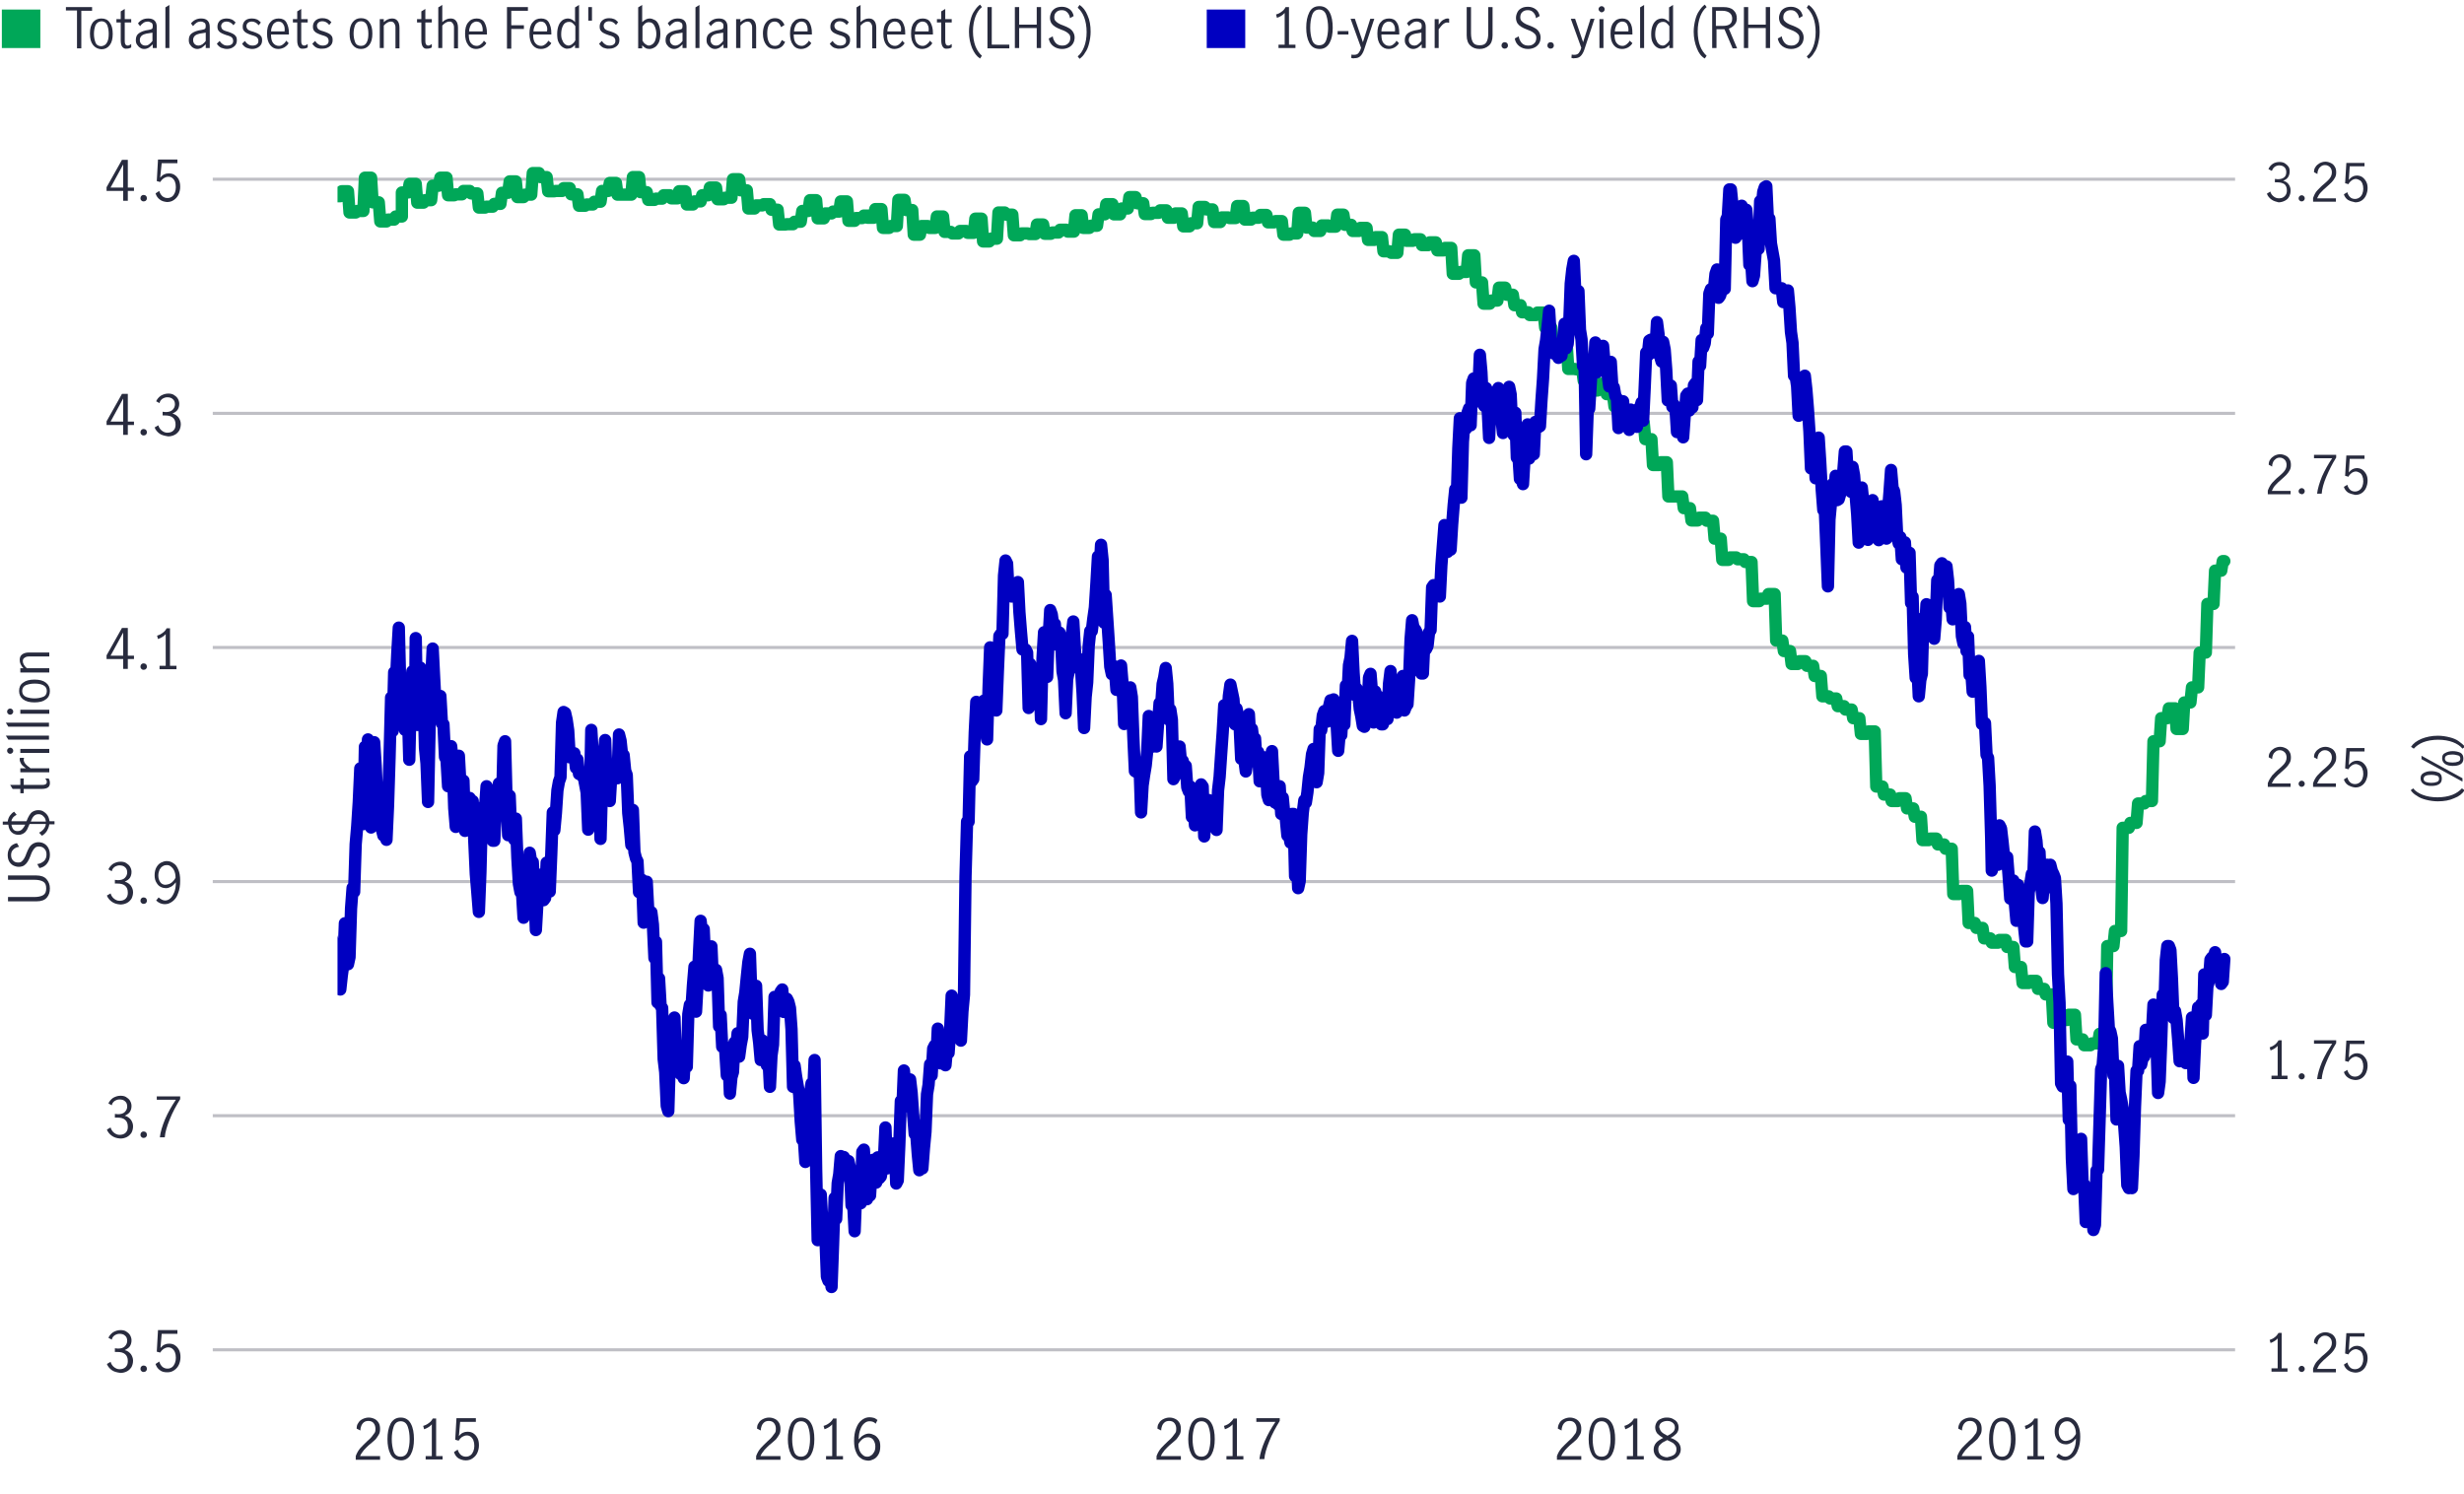 <?xml version="1.0" encoding="utf-8"?>
<!-- Generator: Adobe Illustrator 24.3.0, SVG Export Plug-In . SVG Version: 6.00 Build 0)  -->
<svg version="1.1" xmlns="http://www.w3.org/2000/svg" xmlns:xlink="http://www.w3.org/1999/xlink" x="0px" y="0px"
	 viewBox="0 0 800 485.1" style="enable-background:new 0 0 800 485.1;" xml:space="preserve">
<style type="text/css">
	.st0{fill:none;stroke:#BFBFC5;}
	.st1{clip-path:url(#SVGID_2_);}
	.st2{fill:none;stroke:#00A758;stroke-width:4;stroke-linecap:round;stroke-linejoin:round;stroke-miterlimit:1;}
	.st3{fill:none;stroke:#0000C1;stroke-width:4;stroke-linecap:round;stroke-linejoin:round;stroke-miterlimit:10;}
	.st4{fill:none;}
	.st5{enable-background:new    ;}
	.st6{fill:#282B3E;}
	.st7{fill:#00A758;}
	.st8{fill:#0000C1;}
	.st9{fill:none;stroke:#8E90A2;stroke-width:0.5;stroke-linecap:round;stroke-linejoin:round;stroke-miterlimit:10;}
	.st10{clip-path:url(#SVGID_4_);}
	.st11{fill:#D8D8D8;}
	.st12{fill:#E8E9EC;}
	.st13{clip-path:url(#SVGID_6_);}
	.st14{fill:none;stroke:#282B3E;stroke-width:0.5;stroke-miterlimit:10;}
	.st15{fill:none;stroke:#0000C1;stroke-width:4;stroke-linecap:round;stroke-miterlimit:10;}
	.st16{fill:#F2DAC1;fill-opacity:0;}
	.st17{fill-rule:evenodd;clip-rule:evenodd;fill:#0000C1;stroke:#FFFFFF;stroke-width:2;stroke-miterlimit:10;}
	.st18{fill-rule:evenodd;clip-rule:evenodd;fill:#EC6453;stroke:#FFFFFF;stroke-width:2;stroke-miterlimit:10;}
	.st19{display:none;}
	.st20{display:inline;}
	.st21{fill:#EC6453;}
	
		.st22{fill:none;stroke:#00A758;stroke-width:4;stroke-linecap:round;stroke-linejoin:round;stroke-miterlimit:1;stroke-dasharray:4,8;}
</style>
<g id="Scatter_chart">
</g>
<g id="Dots_only_for_scatter_chart">
</g>
<g id="Negative_numbers_for_stacked_bar_chart">
</g>
<g id="Positive_numbers_for_stacked_bar_chart">
</g>
<g id="Line_only">
</g>
<g id="Line_chart">
</g>
<g id="Bar_chart_and_numbers">
</g>
<g id="_x30__axis_line_black">
</g>
<g id="bar_chart_right_axis">
</g>
<g id="barchart_line_left_axis">
	<g transform="matrix(1 0 0 1 40.48 0)">
		<g transform="matrix(1 0 0 1 0 231.5)">
			<path class="st0" d="M28.6,206.8h656.6"/>
		</g>
		<g transform="matrix(1 0 0 1 0 186.78)">
			<path class="st0" d="M28.6,175.5h656.6"/>
		</g>
		<g transform="matrix(1 0 0 1 0 142.06)">
			<path class="st0" d="M28.6,144.2h656.6"/>
		</g>
		<g transform="matrix(1 0 0 1 0 97.34)">
			<path class="st0" d="M28.6,112.9h656.6"/>
		</g>
		<g transform="matrix(1 0 0 1 0 52.62)">
			<path class="st0" d="M28.6,81.6h656.6"/>
		</g>
		<g transform="matrix(1 0 0 1 0 7.9)">
			<path class="st0" d="M28.6,50.3h656.6"/>
		</g>
	</g>
	<g>
		<defs>
			<rect id="SVGID_1_" x="69.1" y="44.7" width="656.6" height="406.9"/>
		</defs>
		<clipPath id="SVGID_2_">
			<use xlink:href="#SVGID_1_"  style="overflow:visible;"/>
		</clipPath>
		<g transform="matrix(1 0 0 1 40.48 0)" class="st1">
			<g>
				<path class="st2" d="M681.7,182.2L681.7,182.2h-0.5l-0.5,3.1h-2l-0.5,10.8h-2l-0.5,15.8h-2l-0.5,11.3h-2l-0.5,4.9h-2l-0.5,8.6
					h-2l-0.5-6.7h-2l-0.5,3.2h-2l-0.5,7.5h-2l-0.5,19.4h-2l-0.5,0.8h-2l-0.5,6.3h-2l-0.5,1.6h-2l-0.5,33.5h-2l-0.5,4.9h-2l-0.5,28.5
					h-2l-0.5,3.1h-2l-0.5,0.6h-2l-0.5-1.9h-2l-0.5-8h-2l-0.5,1.7h-2l-0.5,0.9h-2l-0.5-9.2h-2l-0.5-1.8h-2l-0.5-2.6h-2l-0.5,0.7h-2
					l-0.5-5.2h-2l-0.5-6.5h-2l-0.5-2.3h-2l-0.5,0.9h-2l-0.5-1.4h-2l-0.5-3.4h-2l-0.5-1.6h-2l-0.5-10.4h-2l-0.5,1h-2l-0.5-14.7h-2
					l-0.5-1.4h-2l-0.5-1.9h-2l-0.5,0.5h-2l-0.5-7.6h-2l-0.5-2.7h-2l-0.5-3.3h-2l-0.5,0.9h-2l-0.5-2.1h-2l-0.5-2.6h-2l-0.5-17.9h-2
					l-0.5,0.8h-2l-0.5-5.1h-2l-0.5-2.8h-2l-0.5-1.1h-2l-0.5-2.5h-2l-0.5-0.7h-2l-0.5-6.6h-2l-0.5-3.3h-2l-0.5-1.5h-2l-0.5,0.9h-2
					l-0.5-4.2h-2l-0.5-3.4h-2l-0.5-15.1h-2l-0.5,1.5h-2l-0.5,0.8h-2l-0.5-12.7h-2l-0.5-0.9h-2l-0.5-0.6h-2l-0.5,0.8h-2l-0.5-6.9h-2
					l-0.5-5.8h-2l-0.5-1h-2l-0.5,0.9h-2l-0.5-4h-2l-0.5-3.8h-2l-0.5,0h-2l-0.5-11.1h-2l-0.5,0.9h-2l-0.5-8.4h-2l-0.5-5.3h-2
					l-0.5,0.2h-2l-0.5,0.5h-2l-0.5-6h-2l-0.5-4h-2l-0.5-3.4h-2l-0.5,2.2h-2l-0.5-3.2h-2l-0.5-3.7h-2l-0.5-0.1h-2l-0.5-7.8h-2
					l-0.5,0.8h-2l-0.5-6.4h-2l-0.5-4.9h-2l-0.5,0.8h-2l-0.5-0.9h-2l-0.5-2.3h-2l-0.5-3.4h-2l-0.5-2.3h-2l-0.5,4.2h-2l-0.5,1h-2
					l-0.5-6.9h-2l-0.5-8.8h-2l-0.5,5.4h-2l-0.5,0.6h-2l-0.5-8.4h-2l-0.5,0.8h-2l-0.5-2.6h-2l-0.5,0.9h-2l-0.5-1.9h-2l-0.5,0.5h-2
					l-0.5-2h-2l-0.5,5.9h-2l-0.5-0.5h-2l-0.5-4.6h-2l-0.5,0.9h-2l-0.5-3.9h-2l-0.5,1h-2l-0.5-2h-2l-0.5-3.3h-2l-0.5,3.9h-2l-0.5-0.4
					h-2l-0.5,1.8h-2l-0.5-1.1h-2l-0.5-4.8h-2l-0.5,6.7h-2l-0.5,0.4h-2l-0.5-4.4h-2l-0.5,0.4h-2l-0.5-2.4h-2l-0.5,0.9h-2l-0.5,0.6h-2
					l-0.5-4.4h-2l-0.5,3.9h-2l-0.5-0.2h-2l-0.5,1.5h-2l-0.5-4.1h-2l-0.5-0.8h-2l-0.5,5.3h-2l-0.5,1h-2l-0.5-4.2h-2l-0.5,1.4h-2
					l-0.5-2.4h-2l-0.5,0.8h-2l-0.5,0.4h-2l-0.5-3.5h-2l-0.5-2h-2l-0.5,3.7h-2l-0.5,1.9h-2l-0.5-3.3h-2l-0.5,3.3h-2l-0.5,3.7h-2
					l-0.5,0.7h-2l-0.5-4.1h-2l-0.5,5.3h-2l-0.5-0.6h-2l-0.5,0.9h-2l-0.5,0.4h-2l-0.5-3h-2l-0.5,3.1h-2l-0.5-0.2h-2l-0.5,0.6h-2
					l-0.5-6.7h-2l-0.5-0.7h-2l-0.5,8.5h-2l-0.5,0.9h-2l-0.5-7.4h-2l-0.5,4.6h-2l-0.5-0.6h-2l-0.5,0.8h-2l-0.5-0.5h-2l-0.5-5h-2
					l-0.5,3.7h-2l-0.5-0.6h-2l-0.5,2.8h-2l-0.5-8h-2l-0.5-3.3h-2l-0.5,8.5h-2l-0.5,0.6h-2l-0.5-6.1h-2l-0.5,2.8h-2L242,70h-2
					l-0.5,0.8h-2l-0.5,0.9h-2l-0.5-6.3h-2l-0.5,3.3h-2l-0.5,0.6h-2l-0.5,1.6h-2l-0.5-5.9h-2l-0.5,3.5h-2l-0.5,3.5h-2l-0.5,0.8h-2
					l-0.5,0.1h-2l-0.5-4.8h-2l-0.5-1.8h-2l-0.5,0.4h-2l-0.5,1h-2l-0.5-5.9h-2l-0.5-3.6h-2l-0.5,6h-2l-0.5,0.5h-2l-0.5-3.8h-2
					l-0.5,2.5h-2l-0.5,2h-2l-0.5,1h-2l-0.5-4.3h-2l-0.5,2.3h-2l-0.5-1h-2l-0.5,1.1h-2l-0.5,0.4h-2l-0.5-2.5h-2l-0.5-4.9h-2l-0.5,5.7
					h-2l-0.5,0h-2l-0.5-3.8h-2l-0.5,2.6h-2l-0.5,3.5h-2l-0.5,0.9h-2l-0.5,0.4h-2l-0.5-3.7h-2l-0.5-2h-2l-0.5,0.9h-2l-0.5,0.1h-2
					l-0.5-4.6h-2l-0.5-1.3h-2l-0.5,7h-2l-0.5,0.8h-2l-0.5-5.1h-2l-0.5,3.7h-2l-0.5,3.6h-2l-0.5,0.9h-2l-0.5,0.3h-2l-0.5-4.6h-2
					l-0.5-0.8h-2l-0.5,1.1h-2l-0.5,0.3h-2l-0.5-5.7h-2l-0.5,2.6h-2l-0.5,4.7h-2l-0.5,0.8h-2l-0.5-6.1h-2l-0.5,2.8h-2L90,70.3h-2
					l-0.5,1h-2L85,71.9h-2l-0.5-6.2h-2L80,57.7h-2l-0.5,10.8h-2L75,69h-2l-0.5-6.9h-2L70,63.7h-2l-0.5,0.7h-2L65,65.1h-2l-0.5,0.5
					h-2L60,59.7h-2l-0.5,2.5h-2l-0.5,0.6h-2l-0.5,0.3h-2l-0.5-3.8h-2l-0.5-1.8h-2L45.1,58h-2l-0.5,0.1h-2l-0.5-4.9h-2l-0.5-1.2h-2
					l-0.5,6.3h-2l-0.5,0.7h-0.5"/>
				<path class="st3" d="M681.7,311.4L681.7,311.4l-0.5,7.4l-0.5,0.7l-0.5-3.6l-0.5-1h-0.5l-0.5-5.7l-0.5,2.3l-0.5-0.6l-0.5,0.7
					l-0.5,7l-0.5,1.7l-0.5,9.3l-0.5-13.2l-0.5,19.2l-0.5-9.5l-0.5,4.3l-0.5-3.3l-0.5,4.9l-0.5,6.9l-0.5,11.1l-0.5-19.6l-0.5,8.2
					l-0.5,2h-0.5l-0.5,4.6l-0.5-2.6l-0.5-2.9l-0.5-0.3l-0.5,5.2l-0.5-7.2l-0.5-6.2l-0.5-2.9l-0.5,2.3l-0.5-12.8l-0.5-9.3l-0.5-1.3
					h-0.5l-0.5,4.6l-0.5,16.9l-0.5-5.7l-0.5,15.5l-0.5,12.7l-0.5,3.7l-0.5-15.3l-0.5-12.7l-0.5-0.7l-0.5,9.1l-0.5,5.4l-0.5,0.3
					l-0.5,0.7l-0.5-7.3l-0.5,8.7l-0.5,0.3l-0.5,2.3l-0.5-6l-0.5,8h-0.5l-0.5,11.6l-0.5,16.1l-0.5,10.4l-0.5-5.5l-0.5,5.5l-0.5-1
					l-0.5-12.4l-0.5-6.9l-0.5-5.6l-0.5-2.9l-0.5-2.3l-0.5-8.6l-0.5,17.4l-0.5-15.4l-0.5,1l-0.5-11.9l-0.5-2.3l-0.5-1l-0.5-8.6
					l-0.5-9.3l-0.5,23.6l-0.5,6.3l-0.5,1.3l-0.5,16.7l-0.5,15.9l-0.5,0.3l-0.5,17.7l-0.5,1.6l-0.5-7.4h-0.5l-0.5,0.3l-0.5,2.9
					l-0.5,1.6l-0.5-12.2h-0.5l-0.5-14.8l-0.5,4.5l-0.5,6.4l-0.5-9.7l-0.5,10l-0.5,5.1l-0.5-9.9l-0.5-23.6l-0.5,11l-0.5-18.9
					l-0.5,5.2l-0.5-3.2l-0.5,6.1l-0.5-1l-0.5-26.2l-0.5-9.2l-0.5-23l-0.5-8.3l-0.5-1.3l-0.5-1l-0.5-2l-0.5,7.3l-0.5-7.3l-0.5,6.6
					l-0.5-1.7l-0.5,5.9l-0.5-4l-0.5-10.9l-0.5,2.6l-0.5-6.3l-0.5-3l-0.5,14.5l-0.5-0.7l-0.5,3.3l-0.5,2.6l-0.5,16h-0.5l-0.5-4.6
					l-0.5-9.5l-0.5,3.6l-0.5-1.7l-0.5-6.2l-0.5,11.7l-0.5-5.6l-0.5-7.5l-0.5,4.9l-0.5,1l-0.5-6.9l-0.5-6.6l-0.5,2.6l-0.5-2.7
					l-0.5-4.9l-0.5-4.3l-0.5-1l-0.5,12.8l-0.5-6.9l-0.5-3.3l-0.5,1l-0.5,11.1L606,272l-0.5-16.9l-0.5-9l-0.5-1l-0.5-10.3h-0.5
					l-0.5,0.3l-0.5-12.1l-0.5-8.4l-0.5,2l-0.5,4.7l-0.5-0.7l-0.5,4l-0.5-7.1l-0.5,1.7l-0.5-12.5l-0.5,4.7l-0.5-7.8L597,209l-0.5-2.4
					L596,196l-0.5-3.1l-0.5,7.9l-0.5-0.4l-0.5-4.4l-0.5,5.1l-0.5-6.5l-0.5,2.7l-0.5-8.9l-0.5-4.5l-0.5,5.5h-0.5l-0.5-6.5l-0.5,0.7
					l-0.5,6.9l-0.5-2.1l-0.5,12.9l-0.5,6.1l-0.5-6.8l-0.5-4.1l-0.5,5.1l-0.5-3.7l-0.5-1.7l-0.5,9.5l-0.5-5.1l-0.5,18.2l-0.5,2
					l-0.5,5.3l-0.5-10.7l-0.5,4.7l-0.5-7.7l-0.5-18.6l-0.5,2l-0.5-16.3l-0.5,1.7l-0.5,3.1l-0.5-8.2l-0.5,1.7l-0.5,3.8l-0.5-7.2
					l-0.5,2.1l-0.5-2.1L575,164l-0.5-4.5l-0.5-1l-0.5-5.9l-0.5,7.2l-0.5,6.2l-0.5,8.9l-0.5-5.1l-0.5,2.1l-0.5-7.5l-0.5,8.9l-0.5,2.1
					l-0.5-5.5h-0.5l-0.5,1.7l-0.5-9.2l-0.5,2.7l-0.5,6.5l-0.5,3.7l-0.5-4.4l-0.5-7.1l-0.5-0.7l-0.5-4.8l-0.5,7.5l-0.5,10.4l-0.5-9.2
					l-0.5-6.1l-0.5-6.5l-0.5-2.8l-0.5,8.1l-0.5-4.8l-0.5,0.3l-0.5-8.6h-0.5l-0.5,6.4l-0.5,5.4l-0.5,2l-0.5,1.7l-0.5,0.3l-0.5-7.9
					l-0.5,6.1l-0.5-3.4l-0.5,6.1l-0.5,5.4l-0.5,21.7l-0.5-12.7l-0.5-12.1h-0.5l-0.5-6.5l-0.5-9.2l-0.5-7.8l-0.5,13.2h-0.5l-0.5-9.9
					l-0.5-3.1l-0.5,9.8l-0.5-11.9l-0.5-7.5l-0.5-6.2l-0.5-4.5l-0.5,0.7l-0.5,5.8l-0.5,4.1l-0.5,2.4l-0.5-9.6l-0.5-3.4h-0.5
					l-0.5-10.7l-0.5-3.5l-0.5-8l-0.5-5.5l-0.5,0.3l-0.5,0.7l-0.5,2.8l-0.5-4.5h-0.5l-0.5,0h-1l-0.5-9l-0.5-2.8l-0.5-2.8l-0.5-8h-0.5
					l-0.5-10.5l-0.5,0.3l-0.5,1.5l-0.5,5.1l-0.5-2.1l-0.5,15.5l-0.5-2.5l-0.5,4l-0.5,7.2l-0.5,1.8l-0.5-7.8l-0.5,2.5l-0.5-12.2
					l-0.5-5.7l-0.5,1.1l-0.5,2.6l-0.5-5l-0.5,7.9l-0.5,1.4l-0.5-1.1l-0.5,2.2l-0.5-2.5l-0.5-8.2l-0.5-5h-0.5l-0.5,8.7l-0.5,1.1
					l-0.5,22.5l-0.5-3.9l-0.5,4.3l-0.5,1.8l-0.5,0.7l-0.5-9.2l-0.5,1.4l-0.5,5l-0.5,0h-0.5l-0.5,1.4l-0.5,13l-0.5-1.7l-0.5,4.9
					l-0.5,1.4l-0.5-2.5l-0.5,8.4l-0.5-1.4l-0.5,12.5l-0.5-5.5l-0.5,0.7l-0.5,7.2h-0.5l-0.5,1l-0.5-5.5l-0.5,0.7l-0.5,6.6l-0.5,6.9
					l-0.5-3.1l-0.5,1.4l-0.5-2.1l-0.5,2.1l-0.5-7.9l-0.5-1l-0.5,0.7l-0.5-6.9l-0.5,3.8l-0.5,1l-0.5-10l-0.5-6.5l-0.5-2.5l-0.5,6.4
					l-0.5-1.8l-0.5-7.1l-0.5-3.9l-0.5,8.9l-0.5-2.5l-0.5,3.5l-0.5-4.2l-0.5,0.3l-0.5,4.9l-0.5-1l-0.5,11.6l-0.5,10.5l-0.5-5.9
					l-0.5,1.7l-0.5,0.3l-0.5,5.9l-0.5-3.5l-0.5-0.7h-0.5l-0.5-1.4l-0.5,6.6l-0.5-1.4l-0.5-0.3h-0.5l-0.5-7.6l-0.5,2.1l-0.5,4.5
					l-0.5,2.1l-0.5-9.7l-0.5-0.7l-0.5-2.8l-0.5-0.3l-0.5-8l-0.5,8l-0.5-3.8l-0.5-0.7l-0.5-2.8l-0.5-5.9l-0.5,1l-0.5,1.7l-0.5,1
					l-0.5,4.9l-0.5-9.7l-0.5,8.4l-0.5-2.8l-0.5,7.6l-0.5,8.3l-0.5,0.7l-0.5,14.1l-0.5-28.6h-0.5l-0.5-8.7l-0.5-3.1l-0.5-12.6l-0.5,0
					l-0.5,0.7l-0.5-10.5l-0.5,2.8l-0.5,4.6l-0.5,13.3l-0.5,6.3l-0.5,1.4l-0.5-8l-0.5,5.4l-0.5,5h-0.5l-0.5,0.7l-0.5-3.9l-0.5,0.4
					l-0.5,2.1l-0.5-0.7l-0.5-4.6l-0.5-8.6l-0.5,5l-0.5,4.6l-0.5,2.9l-0.5,9.6l-0.5,7l-0.5,8.4l-0.5,0.3h-0.5l-0.5-1.7l-0.5,10.5
					l-0.5-3.8l-0.5,4.2l-0.5,1l-0.5-11.1l-0.5,5.6l-0.5,5.2l-0.5,8.6l-0.5-1.7h-0.5l-0.5-7.9l-0.5,1l-0.5-14.6l-0.5,7.3l-0.5-2.1
					l-0.5-11.1l-0.5-2.5l-0.5,7.7l-0.5,2.1l-0.5,3.1l-0.5,2.1l-0.5-4.9l-0.5-4.8l-0.5-4.9l-0.5,7l-0.5-4.9l-0.5-0.7l-0.5,1l-0.5,3.1
					l-0.5,10.7l-0.5-10l-0.5-6.2l-0.5,5.9l-0.5-0.7l-0.5-10.4l-0.5-5.6l-0.5,11.5l-0.5,2.8h-0.5l-0.5-6.6l-0.5,1.4l-0.5,13.8
					l-0.5-5.5l-0.5,1.4l-0.5,5.2l-0.5-2.3l-0.5,6.5l-0.5,18.2l-0.5-25.8l-0.5,9.8l-0.5,16.1l-0.5-2.8l-0.5,5l-0.5,6.4l-0.5,8.2
					l-0.5-5.6l-0.5,6.3l-0.5-7l-0.5-1.7l-0.5,6.4l-0.5,6.7l-0.5,10.1l-0.5-1.7h-0.5l-0.5,1.8l-0.5-3.8l-0.5,0.7l-0.5,13.9l-0.5,0.7
					l-0.5,4.5l-0.5,1l-0.5-3.1l-0.5,11h-0.5l-0.5-4.8l-0.5,3.8l-0.5-12.3l-0.5-1H419l-0.5-0.3l-0.5-2.7l-0.5,6.2l-0.5,13.3l-0.5,7.8
					l-0.5,0.7l-0.5,1.3l-0.5-11.2l-0.5,2.4l-0.5,2.4l-0.5,2.4l-0.5,4.7l-0.5-2.4L412,225l-0.5,2.1l-0.5-9.2l-0.5,4.1l-0.5,11.5h-0.5
					l-0.5-2.7l-0.5,4.4H408l-0.5-7.1l-0.5-2l-0.5,4.4l-0.5-6l-0.5,10.1l-0.5-9.4l-0.5-6.4L404,220l-0.5,10.8l-0.5,1.4l-0.5,3.8
					l-0.5-0.3l-0.5-3.1l-0.5-2.4l-0.5-5.2l-0.5-1.4l-0.5,2.1l-0.5-7.2l-0.5-10.4l-0.5,5.5l-0.5,2.4l-0.5,10l-0.5-3.4l-0.5,12.7
					l-0.5-5.5l-0.5,8.9l-0.5-0.7l-0.5,5.8l-0.5-8.5l-0.5-5.8l-0.5-2.4l-0.5,0.3h-0.5l-0.5,2.1l-0.5,4.8h-0.5l-0.5-3.4l-0.5,1.4
					l-0.5,4.8l-0.5-0.3l-0.5,14.2l-0.5,3l-0.5-5.7l-0.5-5.1l-0.5,1.7l-0.5,4.4l-0.5,3l-0.5,5l-0.5,3.3l-0.5-0.7l-0.5,4l-0.5,7
					l-0.5,15.2l-0.5,2.3l-0.5-12.5l-0.5,8.6l-0.5-20.2h-0.5l-0.5,9.3l-0.5-2.6l-0.5,0.3l-0.5-5.3l-0.5-1.7l-0.5-5.3l-0.5,5.3l-0.5-9
					l-0.5,6l-0.5-2.3l-0.5,1.6l-0.5-7l-0.5-9.7l-0.5,10.3l-0.5,5.6l-0.5-1.7l-0.5-9.5l-0.5-2.7l-0.5,1.7l-0.5-1.7l-0.5,7.8l-0.5-9.5
					l-0.5,3.4l-0.5-7.8l-0.5,1l-0.5-4.1l-0.5,4.4l-0.5-9.2l-0.5,15.2l-0.5,3.4l-0.5-4.1l-0.5-2l-0.5,2l-0.5-10.5l-0.5-3.4l-0.5-2.4
					l-0.5,5.1l-0.5-8.1l-0.5-2.4l-0.5-2.4l-0.5,3.7l-0.5,8.1l-0.5-5.1h-0.5l-0.5,8.8l-0.5,7.1l-0.5,7.4l-0.5,4.3l-0.5,12.9l-0.5-1
					l-0.5-1l-0.5-3l-0.5,1.3l-0.5-6l-0.5,6.9l-0.5-2.3l-0.5,7.2l-0.5-16.2l-0.5-0.7l-0.5,2.7l-0.5,2.3l-0.5,3l-0.5,5.3l-0.5-7
					l-0.5,4.3l-0.5-9.9l-0.5,1.6l-0.5-1.3l-0.5-7h-0.5l-0.5-1.7l-0.5,1l-0.5-5.6l-0.5,5l-0.5,3.6l-0.5,1l-0.5,1l-0.5-19.3l-0.5-3.3
					l-0.5,3.3l-0.5-11.7l-0.5-5.1l-0.5,3.1l-0.5,2.1l-0.5,7.2l-0.5-1l-0.5,6.9l-0.5,7.2l-0.5-7.2l-0.5,7.2l-0.5-2.7l-0.5-1.7
					l-0.5-5.5l-0.5,11.3l-0.5,4.8l-0.5,3l-0.5,3.4l-0.5,8.8l-0.5-15.5l-0.5,2.4h-0.5l-0.5-0.3l-0.5-10.8l-0.5-13.3l-0.5-3.1
					l-0.5,7.9l-0.5,1l-0.5-4.8l-0.5,7.8l-0.5-12.9l-0.5-6.1l-0.5,8.2l-0.5-7.8l-0.5,7.5l-0.5-6.5l-0.5-1.3l-0.5,2.7l-0.5-2.4
					l-0.5-8.2l-0.5-7.6l-0.5-7.5l-0.5,9l-0.5-20.4l-0.5-4.9l-0.5,9.7l-0.5-5.9l-0.5,8.7l-0.5,7.9l-0.5,3.5l-0.5,4.1l-0.5,0l-0.5,4.8
					l-0.5,11.9l-0.5,4.7l-0.5,10.1l-0.5-11.5l-0.5-7.8l-0.5-3.1l-0.5,2.7h-0.5l-0.5-6.1l-0.5-8.8l-0.5,4.4l-0.5,6.5l-0.5,5.4
					l-0.5,2.4l-0.5,11.1l-0.5-10.8l-0.5-2.8l-0.5-10.9l-0.5-1.7l-0.5,0.7l-0.5,3.2l-0.5-6.7l-0.5,0.7l-0.5-3.8l-0.5-1.4l-0.5,8.8
					l-0.5,12.9l-0.5-13.2l-0.5-1.3l-0.5,8.4l-0.5,19.8l-0.5-13.5h-0.5l-0.5,6.3l-0.5-1.7l-0.5-0.7l-0.5,2.1l-0.5-10.4l-0.5,14.3
					l-0.5-18l-0.5-1l-0.5,0h-0.5l-0.5-5.8l-0.5-6.3l-0.5-9.8l-0.5,4.2h-0.5l-0.5-2.7l-0.5,3.2l-0.5-4.5l-0.5,3.9l-0.5-10.1l-0.5-1
					l-0.5,4.9l-0.5,18.9l-0.5,0l-0.5,0.7l-0.5,11.5l-0.5,12.7l-0.5-9.2l-0.5-1l-0.5,2.1l-0.5-12.4l-0.5,12.8l-0.5,17.1l-0.5-4.1
					l-0.5-8.5l-0.5,1.4h-0.5l-0.5,7.2l-0.5-0.7l-0.5-7.5l-0.5,9.9l-0.5,15.2l-0.5,0.7l-0.5-8.1l-0.5,21.2h-0.5l-0.5,17.7l-0.5,38.5
					l-0.5,5.4l-0.5,9.5l-0.5-6.7l-0.5,1.7l-0.5-4.7l-0.5,0.4l-0.5-4l-0.5-1.3l-0.5,11.5l-0.5,7.1l-0.5-1.7l-0.5,5.7l-0.5-4l-0.5,2.4
					l-0.5,1l-0.5-5.3l-0.5-6l-0.5,10.8l-0.5-5.3l-0.5,1l-0.5,8.7H262l-0.5-3.6l-0.5,6.7l-0.5,3l-0.5,12.2l-0.5,5.3l-0.5,6.6
					l-0.5-2.3L258,380l-0.5-5.2l-0.5-6.6l-0.5,0L256,362l-0.5-7.2l-0.5-4.3l-0.5,3.6l-0.5,0.4l-0.5-1.3l-0.5-5.6l-0.5,12.2l-0.5-2.3
					l-0.5,14.4l-0.5,11.4l-0.5,1l-0.5-13h-0.5l-0.5,6.5l-0.5-2.3l-0.5,2.6l-0.5,1.3l-0.5-13.3l-0.5,10.7l-0.5,2.3l-0.5,2.9l-0.5,0.6
					l-0.5-6.8L244,384l-0.5-2.6l-0.5-4.8l-0.5,3.2l-0.5,8.4l-0.5-8.7l-0.5,9.9l-0.5-7.5l-0.5-8.6l-0.5,0.7l-0.5,16.7l-0.5-7.8
					l-0.5-2.6l-0.5,6.5l-0.5,13l-0.5-9.7l-0.5,1.3l-0.5-12.1l-0.5-2.3l-0.5,1.3l-0.5,2l-0.5-4.6l-0.5,5.2l-0.5-5.5l-0.5,5.9
					l-0.5,2.9l-0.5,11.6l-0.5-6.8l-0.5,15.1l-0.5,13.8l-0.5-5.2l-0.5,3.2l-0.5-1.3l-0.5-13.1h-0.5l-0.5-4.9l-0.5-8.7l-0.5,9.3
					l-0.5,5.5l-0.5-23.2l-0.5-35.3l-0.5,11.5l-0.5-3.9l-0.5,3.3l-0.5,15.4l-0.5,5.5l-0.5,1.3l-0.5-7.8l-0.5,0.6l-0.5-5.9l-0.5-8.8
					l-0.5-2.9l-0.5-2.9l-0.5-3.6l-0.5,6.9l-0.5-18.7l-0.5-6.9l-0.5-2l-0.5-1h-0.5l-0.5,4.3l-0.5-7.3l-0.5,0.7l-0.5,5.3l-0.5-0.6
					l-0.5-2l-0.5-1l-0.5,15.5l-0.5,3.6l-0.5,10.1l-0.5-9.8l-0.5,2.8l-0.5-4.7l-0.5,2l-0.5-5.4l-0.5,6.4l-0.5-5.7l-0.5-4l-0.5-14.4
					l-0.5,7.4l-0.5,1.7l-0.5-5l-0.5-14.5l-0.5,2.7l-0.5,4.8l-0.5,5.1l-0.5,3l-0.5,11.4l-0.5,2.7l-0.5,3.7l-0.5-7.6l-0.5,5.3
					l-0.5-2.3l-0.5,9.6l-0.5,1.7l-0.5,5.3l-0.5-12.5l-0.5,6.6l-0.5-7.9l-0.5-1.7l-0.5,0.3l-0.5-10.3l-0.5,3.7l-0.5-15.7l-0.5-2.7
					h-0.5l-0.5,4.1l-0.5-11.7l-0.5,4.7l-0.5,8l-0.5-4.3l-0.5-2.3l-0.5-11.7l-0.5,2l-0.5-4.7l-0.5,9.8l-0.5,10.7l-0.5,9l-0.5-14.6
					l-0.5,6l-0.5,7.7l-0.5-1.3l-0.5,3l-0.5,17.1l-0.5-5.2l-0.5,8.9l-0.5-6.2l-0.5,4.9l-0.5-5.6l-0.5,1.3l-0.5,1l-0.5-15.1l-0.5,8.9
					l-0.5,4.6h-0.5l-0.5,16.9l-0.5-1.7l-0.5-11l-0.5-4.2l-0.5-16.6l-0.5-0.7l-0.5-8.9l-0.5,7.8l-0.5-19.7l-0.5,5.3l-0.5-10.9l-0.5-4
					l-0.5,1l-0.5-1.3l-0.5-9.6l-0.5,4l-0.5,9.3l-0.5-13.9l-0.5,4h-0.5l-0.5-10l-0.5-1l-0.5-2l-0.5-13.7l-0.5,11.4l-0.5-5.7l-0.5-4.7
					l-0.5-12.4l-0.5-1.3l-0.5-5.1h-0.5l-0.5-4.7l-0.5-2l-0.5,14.2l-0.5-2h-0.5l-0.5-2.4l-0.5,3.4l-0.5,8.4l-0.5-2.3l-0.5-3.7
					l-0.5-13.8l-0.5,5.7l-0.5,8.4l-0.5,18l-0.5-19.7l-0.5,2.7l-0.5-0.3l-0.5-2l-0.5-7.7l-0.5-8.4l-0.5,25.4l-0.5,7l-0.5-12l-0.5-2.7
					l-0.5-2.7h-0.5l-0.5-0.7h-0.5l-0.5-4.7l-0.5,2.7l-0.5-4.7l-0.5,1.3l-0.5-0.3l-0.5,0.3l-0.5-8.7l-0.5-3.5l-0.5-2.2l-0.5-0.3
					l-0.5,3.5l-0.5,17.7l-0.5,1.4l-0.5,2.8l-0.5,7.5l-0.5,5.5l-0.5-5.8l-0.5,13.6l-0.5,12.1l-0.5-3.7l-0.5-5.7l-0.5,11.5l-0.5,0.7
					l-0.5-8.4l-0.5,8.4l-0.5-2l-0.5,3l-0.5,8.7l-0.5-13.7l-0.5-8.4h-0.5l-0.5-3l-0.5,7.1l-0.5,6.7l-0.5-4.7l-0.5,12l-0.5-8.3h-0.5
					l-0.5-2.7l-0.5-8.4l-0.5-12.8l-0.5,6.8l-0.5-4.4l-0.5,3l-0.5-12.8l-0.5,12.8l-0.5-10.8l-0.5-19.7l-0.5,1.4l-0.5,19.7l-0.5-1
					l-0.5-6.4l-0.5,4.1l-0.5,3.4l-0.5,11.1h-0.5l-0.5-6.7l-0.5-4.7l-0.5,6.1l-0.5-12.4l-0.5,7.1l-0.5-0.6l-0.5,1.7l-0.5,19.7
					l-0.5,12.9l-0.5-6.3l-0.5-6l-0.5-11l-0.5-12.7l-0.5,4.7l-0.5-5.7l-0.5,2.3l-0.5,7.1l-0.5,1.3l-0.5-16.3l-0.5,12.3l-0.5-11.2
					l-0.5-9.2l-0.5,9.2l-0.5,13.9l-0.5-6.1l-0.5-15l-0.5-5.1l-0.5,6.8l-0.5,6.2l-0.5-8.5l-0.5-1l-0.5-10.6l-0.5-0.3l-0.5-8.9
					l-0.5,4.8l-0.5-0.6l-0.5-0.3l-0.5-9.3l-0.5-10l-0.5,10.8l-0.5,14.5l-0.5,24.5l-0.5-12.5l-0.5-5.1l-0.5-18.5h-0.5l-0.5-7.5
					l-0.5,13.1l-0.5,5.5l-0.5-28.2L94.4,218l-0.5,7.9l-0.5-7.9l-0.5,6.9l-0.5,21.8L92,232.2l-0.5,3.4l-0.5,1.4l-0.5-8.9l-0.5-6.8
					l-0.5,2.8L89,203.8l-0.5,8.6L88,223.1l-0.5-4.8L87,237.4l-0.5-10.9L86,245.9l-0.5,15.8l-0.5,11l-0.5-2.7l-0.5,1.3l-0.5-2L83,256
					h-0.5l-0.5,3.7l-0.5-11l-0.5-7.7l-0.5,10.4L80,268.7L79.5,252L79,240.1l-0.5,8.3l-0.5-5.9l-0.5,25.1l-0.5-6.1l-0.5-12l-0.5,11
					l-0.5,7.8l-0.5,5.8l-0.5,15.5l-0.5-1.3l-0.5,6.7L73,310.8l-0.5,2.3l-0.5-9.3l-0.5-4L71,313.1l-0.5,3.6l-0.5,4.6l-0.5-4.6L69,317
					l-0.5-2l-0.5-5.5l-0.5-3.8l-0.5-2.3l-0.5,10.4l-0.5,3.8l-0.5-2L65,326.3l-0.5-13.8L64,322.8l-0.5-12.5l-0.5-4.6l-0.5-2.7
					l-0.5-5.3L61.5,310l-0.5,9.9l-0.5-7.4L60,309l-0.5-7.3l-0.5,9.2l-0.5-24.9l-0.5-4l-0.5-8l-0.5-0.3l-0.5,1.3l-0.5-4l-0.5-11.6
					l-0.5-9.6l-0.5,23.9l-0.5-0.3l-0.5-0.3l-0.5,7l-0.5,16.9l-0.5-6.9l-0.5,11.5l-0.5-2.1l-0.5-14.7l-0.5-10.3l-0.5-0.5l-0.5,6.5
					l-0.5-11l-0.5,16.6h-0.5l-0.5,12.5l-0.5-6.3l-0.5,4l-0.5,3.6l-0.5,4l-0.5,25.9L44.1,343l-0.5-7.6l-0.5,24.2l-0.5,4.5l-0.5-21
					l-0.5,5.8l-0.5-19.5l-0.5-0.2l-0.5,5.2l-0.5-12.6l-0.5-1.6L38.6,336l-0.5-9.3h-0.5l-0.5,23.2l-0.5-26.7l-0.5-8.5l-0.5-1.3
					l-0.5-7.2l-0.5-13.9l-0.5,9.5l-0.5,5.2l-0.5-17.4l-0.5-14.9l-0.5-11.5"/>
			</g>
		</g>
	</g>
	<rect x="69.1" y="44.7" class="st4" width="656.6" height="406.9"/>
	<g class="st5">
		<path class="st6" d="M36.3,444.9c-0.7-0.5-1.3-1.2-1.6-2l1.2-0.7c0.2,0.7,0.6,1.3,1.1,1.7c0.5,0.4,1.1,0.7,1.8,0.7
			c0.8,0,1.5-0.2,2-0.7s0.7-1.1,0.7-1.9c0-1.1-0.3-1.8-0.9-2.3c-0.6-0.5-1.4-0.7-2.5-0.7c-0.3,0-0.6,0-0.8,0v-1.2
			c0.3,0,0.6,0.1,1,0.1c0.9,0,1.7-0.2,2.2-0.7c0.5-0.5,0.8-1.1,0.8-1.8c0-0.7-0.2-1.3-0.7-1.7c-0.4-0.4-1-0.6-1.8-0.6
			c-0.6,0-1.1,0.2-1.6,0.5c-0.5,0.4-0.8,0.8-0.9,1.4l-1.1-0.6c0.3-0.7,0.8-1.3,1.5-1.8c0.7-0.4,1.5-0.7,2.4-0.7
			c0.7,0,1.3,0.1,1.8,0.4s1,0.7,1.3,1.2c0.3,0.5,0.5,1.1,0.5,1.7c0,0.8-0.2,1.4-0.5,1.9s-0.9,0.9-1.7,1.3c0.9,0.2,1.5,0.7,2,1.3
			c0.4,0.6,0.7,1.3,0.7,2.1c0,0.8-0.2,1.5-0.5,2.1c-0.4,0.6-0.9,1.1-1.5,1.4c-0.6,0.3-1.3,0.5-2.1,0.5
			C37.8,445.6,37,445.4,36.3,444.9z"/>
		<path class="st6" d="M45.9,445.2c-0.2-0.2-0.3-0.4-0.3-0.7c0-0.3,0.1-0.6,0.3-0.8c0.2-0.2,0.4-0.3,0.7-0.3c0.3,0,0.6,0.1,0.8,0.3
			c0.2,0.2,0.3,0.5,0.3,0.8c0,0.3-0.1,0.5-0.3,0.7c-0.2,0.2-0.5,0.3-0.8,0.3C46.3,445.5,46.1,445.4,45.9,445.2z"/>
		<path class="st6" d="M51.9,444.9c-0.7-0.5-1.1-1.1-1.4-2l1.2-0.8c0.2,0.7,0.5,1.2,1,1.7c0.5,0.4,1,0.6,1.7,0.6
			c0.6,0,1.1-0.2,1.5-0.5c0.4-0.3,0.7-0.8,0.9-1.3c0.2-0.5,0.3-1.1,0.3-1.7c0-0.7-0.1-1.3-0.3-1.8c-0.2-0.5-0.5-0.9-0.9-1.2
			c-0.4-0.3-0.8-0.4-1.3-0.4c-0.5,0-1,0.2-1.5,0.5c-0.4,0.3-0.8,0.7-1.1,1.2l-1.1-0.3l0.4-7h6.3v1.2h-5.1l-0.4,4.6
			c0.8-1,1.7-1.4,2.8-1.4c0.8,0,1.5,0.2,2,0.6c0.6,0.4,1,1,1.3,1.6c0.3,0.7,0.4,1.4,0.4,2.2c0,0.9-0.2,1.7-0.5,2.4
			c-0.3,0.7-0.8,1.3-1.5,1.8s-1.4,0.7-2.3,0.7C53.3,445.6,52.5,445.4,51.9,444.9z"/>
	</g>
	<g class="st5">
		<path class="st6" d="M36.3,368.8c-0.7-0.5-1.3-1.2-1.6-2l1.2-0.7c0.2,0.7,0.6,1.3,1.1,1.7c0.5,0.4,1.1,0.7,1.8,0.7
			c0.8,0,1.5-0.2,2-0.7s0.7-1.1,0.7-1.9c0-1.1-0.3-1.8-0.9-2.3c-0.6-0.5-1.4-0.7-2.5-0.7c-0.3,0-0.6,0-0.8,0v-1.2
			c0.3,0,0.6,0.1,1,0.1c0.9,0,1.7-0.2,2.2-0.7c0.5-0.5,0.8-1.1,0.8-1.8c0-0.7-0.2-1.3-0.7-1.7c-0.4-0.4-1-0.6-1.8-0.6
			c-0.6,0-1.1,0.2-1.6,0.5c-0.5,0.4-0.8,0.8-0.9,1.4l-1.1-0.6c0.3-0.7,0.8-1.3,1.5-1.8c0.7-0.4,1.5-0.7,2.4-0.7
			c0.7,0,1.3,0.1,1.8,0.4s1,0.7,1.3,1.2c0.3,0.5,0.5,1.1,0.5,1.7c0,0.8-0.2,1.4-0.5,1.9s-0.9,0.9-1.7,1.3c0.9,0.2,1.5,0.7,2,1.3
			c0.4,0.6,0.7,1.3,0.7,2.1c0,0.8-0.2,1.5-0.5,2.1c-0.4,0.6-0.9,1.1-1.5,1.4c-0.6,0.3-1.3,0.5-2.1,0.5
			C37.8,369.6,37,369.3,36.3,368.8z"/>
		<path class="st6" d="M45.9,369.2c-0.2-0.2-0.3-0.4-0.3-0.7c0-0.3,0.1-0.6,0.3-0.8c0.2-0.2,0.4-0.3,0.7-0.3c0.3,0,0.6,0.1,0.8,0.3
			c0.2,0.2,0.3,0.5,0.3,0.8c0,0.3-0.1,0.5-0.3,0.7c-0.2,0.2-0.5,0.3-0.8,0.3C46.3,369.5,46.1,369.4,45.9,369.2z"/>
		<path class="st6" d="M53.6,363.4c0.9-2.1,2.1-4.2,3.5-6.3h-6.2V356h7.6v0.9c-1.3,2.1-2.5,4.3-3.4,6.6c-0.9,2.2-1.5,4.2-1.6,5.8
			h-1.6C52.1,367.5,52.7,365.6,53.6,363.4z"/>
	</g>
	<g class="st5">
		<path class="st6" d="M36.3,292.8c-0.7-0.5-1.3-1.2-1.6-2l1.2-0.7c0.2,0.7,0.6,1.3,1.1,1.7c0.5,0.4,1.1,0.7,1.8,0.7
			c0.8,0,1.5-0.2,2-0.7s0.7-1.1,0.7-1.9c0-1.1-0.3-1.8-0.9-2.3c-0.6-0.5-1.4-0.7-2.5-0.7c-0.3,0-0.6,0-0.8,0v-1.2
			c0.3,0,0.6,0.1,1,0.1c0.9,0,1.7-0.2,2.2-0.7c0.5-0.5,0.8-1.1,0.8-1.8c0-0.7-0.2-1.3-0.7-1.7c-0.4-0.4-1-0.6-1.8-0.6
			c-0.6,0-1.1,0.2-1.6,0.5c-0.5,0.4-0.8,0.8-0.9,1.4l-1.1-0.6c0.3-0.7,0.8-1.3,1.5-1.8c0.7-0.4,1.5-0.7,2.4-0.7
			c0.7,0,1.3,0.1,1.8,0.4s1,0.7,1.3,1.2c0.3,0.5,0.5,1.1,0.5,1.7c0,0.8-0.2,1.4-0.5,1.9s-0.9,0.9-1.7,1.3c0.9,0.2,1.5,0.7,2,1.3
			c0.4,0.6,0.7,1.3,0.7,2.1c0,0.8-0.2,1.5-0.5,2.1c-0.4,0.6-0.9,1.1-1.5,1.4c-0.6,0.3-1.3,0.5-2.1,0.5
			C37.8,293.6,37,293.3,36.3,292.8z"/>
		<path class="st6" d="M45.9,293.2c-0.2-0.2-0.3-0.4-0.3-0.7c0-0.3,0.1-0.6,0.3-0.8c0.2-0.2,0.4-0.3,0.7-0.3c0.3,0,0.6,0.1,0.8,0.3
			c0.2,0.2,0.3,0.5,0.3,0.8c0,0.3-0.1,0.5-0.3,0.7c-0.2,0.2-0.5,0.3-0.8,0.3C46.3,293.5,46.1,293.4,45.9,293.2z"/>
		<path class="st6" d="M50.7,292.4l0.8-1c0.7,0.6,1.4,1,2.1,1c0.6,0,1.1-0.2,1.6-0.6c0.5-0.4,0.9-1,1.3-1.9c0.4-0.9,0.6-2,0.6-3.4
			c-0.5,0.6-1,1.1-1.5,1.4c-0.6,0.3-1.1,0.5-1.7,0.5c-0.5,0-1.1-0.1-1.7-0.4s-1-0.7-1.4-1.4c-0.4-0.6-0.6-1.4-0.6-2.4
			c0-1,0.2-1.9,0.6-2.6s0.9-1.2,1.5-1.5c0.6-0.3,1.2-0.5,1.8-0.5c0.8,0,1.5,0.2,2.2,0.7c0.7,0.4,1.2,1.1,1.6,2.1
			c0.4,0.9,0.6,2.1,0.6,3.5c0,1.6-0.2,3-0.7,4.2c-0.4,1.2-1,2-1.8,2.6c-0.8,0.6-1.6,0.9-2.5,0.9C52.5,293.6,51.5,293.2,50.7,292.4z
			 M55.7,286.6c0.5-0.4,1-1,1.3-1.6c0-1-0.2-1.8-0.5-2.4c-0.3-0.6-0.7-1-1.1-1.3s-0.8-0.4-1.3-0.4c-0.4,0-0.9,0.1-1.3,0.4
			c-0.4,0.2-0.7,0.6-1,1.1c-0.2,0.5-0.4,1.1-0.4,1.9c0,0.8,0.2,1.5,0.6,2.1c0.4,0.6,1,0.9,1.7,0.9C54.6,287.2,55.2,287,55.7,286.6z"
			/>
	</g>
	<g class="st5">
		<path class="st6" d="M40,214h-5.4v-1.2l5-8.9h1.9v9h2v1.1h-2v3.2H40V214z M40,212.9v-7.5h0l-4.1,7.5H40z"/>
		<path class="st6" d="M45.9,217.2c-0.2-0.2-0.3-0.4-0.3-0.7c0-0.3,0.1-0.6,0.3-0.8c0.2-0.2,0.4-0.3,0.7-0.3c0.3,0,0.6,0.1,0.8,0.3
			c0.2,0.2,0.3,0.5,0.3,0.8c0,0.3-0.1,0.5-0.3,0.7c-0.2,0.2-0.5,0.3-0.8,0.3C46.3,217.5,46.1,217.4,45.9,217.2z"/>
		<path class="st6" d="M53.8,216.2v-10.3c-0.6,0.7-1.4,1.2-2.5,1.6l-0.3-1.1c0.7-0.2,1.3-0.5,1.8-0.9c0.6-0.4,1-0.9,1.3-1.5h1.1
			v12.2h2.1v1.1h-5.5v-1.1H53.8z"/>
	</g>
	<g class="st5">
		<path class="st6" d="M40,138h-5.4v-1.2l5-8.9h1.9v9h2v1.1h-2v3.2H40V138z M40,136.9v-7.5h0l-4.1,7.5H40z"/>
		<path class="st6" d="M45.9,141.1c-0.2-0.2-0.3-0.4-0.3-0.7c0-0.3,0.1-0.6,0.3-0.8c0.2-0.2,0.4-0.3,0.7-0.3c0.3,0,0.6,0.1,0.8,0.3
			c0.2,0.2,0.3,0.5,0.3,0.8c0,0.3-0.1,0.5-0.3,0.7c-0.2,0.2-0.5,0.3-0.8,0.3C46.3,141.4,46.1,141.3,45.9,141.1z"/>
		<path class="st6" d="M51.8,140.8c-0.7-0.5-1.3-1.2-1.6-2l1.2-0.7c0.2,0.7,0.6,1.3,1.1,1.7c0.5,0.4,1.1,0.7,1.8,0.7
			c0.8,0,1.5-0.2,2-0.7s0.7-1.1,0.7-1.9c0-1.1-0.3-1.8-0.9-2.3c-0.6-0.5-1.4-0.7-2.5-0.7c-0.3,0-0.6,0-0.8,0v-1.2
			c0.3,0,0.6,0.1,1,0.1c0.9,0,1.7-0.2,2.2-0.7c0.5-0.5,0.8-1.1,0.8-1.8c0-0.7-0.2-1.3-0.7-1.7c-0.4-0.4-1-0.6-1.8-0.6
			c-0.6,0-1.1,0.2-1.6,0.5c-0.5,0.4-0.8,0.8-0.9,1.4l-1.1-0.6c0.3-0.7,0.8-1.3,1.5-1.8c0.7-0.4,1.5-0.7,2.4-0.7
			c0.7,0,1.3,0.1,1.8,0.4s1,0.7,1.3,1.2c0.3,0.5,0.5,1.1,0.5,1.7c0,0.8-0.2,1.4-0.5,1.9s-0.9,0.9-1.7,1.3c0.9,0.2,1.5,0.7,2,1.3
			c0.4,0.6,0.7,1.3,0.7,2.1c0,0.8-0.2,1.5-0.5,2.1c-0.4,0.6-0.9,1.1-1.5,1.4c-0.6,0.3-1.3,0.5-2.1,0.5
			C53.4,141.5,52.5,141.3,51.8,140.8z"/>
	</g>
	<g class="st5">
		<path class="st6" d="M40,62h-5.4v-1.2l5-8.9h1.9v9h2V62h-2v3.2H40V62z M40,60.9v-7.5h0l-4.1,7.5H40z"/>
		<path class="st6" d="M45.9,65.1c-0.2-0.2-0.3-0.4-0.3-0.7c0-0.3,0.1-0.6,0.3-0.8c0.2-0.2,0.4-0.3,0.7-0.3c0.3,0,0.6,0.1,0.8,0.3
			c0.2,0.2,0.3,0.5,0.3,0.8c0,0.3-0.1,0.5-0.3,0.7c-0.2,0.2-0.5,0.3-0.8,0.3C46.3,65.4,46.1,65.3,45.9,65.1z"/>
		<path class="st6" d="M51.9,64.8c-0.7-0.5-1.1-1.1-1.4-2l1.2-0.8c0.2,0.7,0.5,1.2,1,1.7c0.5,0.4,1,0.6,1.7,0.6
			c0.6,0,1.1-0.2,1.5-0.5c0.4-0.3,0.7-0.8,0.9-1.3c0.2-0.5,0.3-1.1,0.3-1.7c0-0.7-0.1-1.3-0.3-1.8c-0.2-0.5-0.5-0.9-0.9-1.2
			c-0.4-0.3-0.8-0.4-1.3-0.4c-0.5,0-1,0.2-1.5,0.5c-0.4,0.3-0.8,0.7-1.1,1.2l-1.1-0.3l0.4-7h6.3v1.2h-5.1L52,57.7
			c0.8-1,1.7-1.4,2.8-1.4c0.8,0,1.5,0.2,2,0.6c0.6,0.4,1,1,1.3,1.6c0.3,0.7,0.4,1.4,0.4,2.2c0,0.9-0.2,1.7-0.5,2.4
			c-0.3,0.7-0.8,1.3-1.5,1.8s-1.4,0.7-2.3,0.7C53.3,65.5,52.5,65.3,51.9,64.8z"/>
	</g>
	<g class="st5">
		<path class="st6" d="M739.5,444.3v-9.7c-0.5,0.6-1.3,1.1-2.3,1.5l-0.3-1c0.6-0.2,1.2-0.5,1.7-0.9c0.5-0.4,0.9-0.9,1.2-1.4h1v11.5
			h1.9v1.1h-5.2v-1.1H739.5z"/>
		<path class="st6" d="M746.6,445.2c-0.2-0.2-0.3-0.4-0.3-0.7c0-0.3,0.1-0.5,0.3-0.7c0.2-0.2,0.4-0.3,0.7-0.3c0.3,0,0.5,0.1,0.7,0.3
			c0.2,0.2,0.3,0.4,0.3,0.7c0,0.3-0.1,0.5-0.3,0.7c-0.2,0.2-0.4,0.3-0.7,0.3C747,445.5,746.8,445.4,746.6,445.2z"/>
		<path class="st6" d="M752.4,441.9c0.6-0.6,1.3-1.4,2.2-2.1c0.6-0.5,1-0.9,1.4-1.3c0.3-0.3,0.6-0.7,0.8-1.1
			c0.2-0.4,0.3-0.9,0.3-1.3c0-0.7-0.2-1.3-0.6-1.7s-0.9-0.7-1.6-0.7c-0.5,0-0.9,0.1-1.3,0.4c-0.4,0.3-0.7,0.6-0.9,1.1
			c-0.2,0.4-0.3,0.9-0.3,1.4l-1.1-0.6c0-0.6,0.1-1.2,0.5-1.7c0.3-0.5,0.8-0.9,1.3-1.2c0.6-0.3,1.2-0.5,1.9-0.5
			c0.7,0,1.3,0.2,1.9,0.5s0.9,0.7,1.2,1.2c0.3,0.5,0.4,1.1,0.4,1.8c0,0.6-0.1,1.2-0.4,1.7s-0.6,1-1,1.4c-0.4,0.4-0.9,0.9-1.6,1.5
			c-0.8,0.7-1.5,1.3-2,1.9c-0.5,0.5-0.9,1.2-1.2,1.9h6.1v1.1H751v-1.2C751.4,443.3,751.8,442.5,752.4,441.9z"/>
		<path class="st6" d="M762.3,444.9c-0.6-0.4-1.1-1.1-1.3-1.8l1.1-0.7c0.2,0.7,0.5,1.2,0.9,1.6c0.4,0.4,1,0.6,1.6,0.6
			c0.6,0,1.1-0.2,1.5-0.5s0.7-0.7,0.9-1.2c0.2-0.5,0.3-1.1,0.3-1.6c0-0.7-0.1-1.2-0.3-1.7c-0.2-0.5-0.5-0.9-0.9-1.1
			s-0.8-0.4-1.2-0.4c-0.5,0-1,0.2-1.4,0.5c-0.4,0.3-0.8,0.7-1,1.2l-1.1-0.3l0.4-6.6h5.9v1.1h-4.8l-0.3,4.4c0.7-0.9,1.6-1.4,2.6-1.4
			c0.7,0,1.4,0.2,1.9,0.6c0.5,0.4,0.9,0.9,1.2,1.5c0.3,0.6,0.4,1.3,0.4,2c0,0.8-0.2,1.6-0.5,2.3c-0.3,0.7-0.8,1.3-1.4,1.7
			c-0.6,0.4-1.3,0.6-2.1,0.6C763.7,445.6,763,445.4,762.3,444.9z"/>
	</g>
	<g class="st5">
		<path class="st6" d="M739.5,349.3v-9.7c-0.5,0.6-1.3,1.1-2.3,1.5l-0.3-1c0.6-0.2,1.2-0.5,1.7-0.9c0.5-0.4,0.9-0.9,1.2-1.4h1v11.5
			h1.9v1.1h-5.2v-1.1H739.5z"/>
		<path class="st6" d="M746.6,350.2c-0.2-0.2-0.3-0.4-0.3-0.7c0-0.3,0.1-0.5,0.3-0.7c0.2-0.2,0.4-0.3,0.7-0.3c0.3,0,0.5,0.1,0.7,0.3
			c0.2,0.2,0.3,0.4,0.3,0.7c0,0.3-0.1,0.5-0.3,0.7c-0.2,0.2-0.4,0.3-0.7,0.3C747,350.5,746.8,350.4,746.6,350.2z"/>
		<path class="st6" d="M753.9,344.8c0.9-2,2-4,3.3-5.9h-5.9v-1.1h7.2v0.9c-1.3,2-2.3,4.1-3.2,6.2s-1.4,4-1.5,5.5h-1.5
			C752.5,348.6,753.1,346.8,753.9,344.8z"/>
		<path class="st6" d="M762.3,349.9c-0.6-0.4-1.1-1.1-1.3-1.8l1.1-0.7c0.2,0.7,0.5,1.2,0.9,1.6c0.4,0.4,1,0.6,1.6,0.6
			c0.6,0,1.1-0.2,1.5-0.5s0.7-0.7,0.9-1.2c0.2-0.5,0.3-1.1,0.3-1.6c0-0.7-0.1-1.2-0.3-1.7c-0.2-0.5-0.5-0.9-0.9-1.1
			s-0.8-0.4-1.2-0.4c-0.5,0-1,0.2-1.4,0.5c-0.4,0.3-0.8,0.7-1,1.2l-1.1-0.3l0.4-6.6h5.9v1.1h-4.8l-0.3,4.4c0.7-0.9,1.6-1.4,2.6-1.4
			c0.7,0,1.4,0.2,1.9,0.6c0.5,0.4,0.9,0.9,1.2,1.5c0.3,0.6,0.4,1.3,0.4,2c0,0.8-0.2,1.6-0.5,2.3c-0.3,0.7-0.8,1.3-1.4,1.7
			c-0.6,0.4-1.3,0.6-2.1,0.6C763.7,350.6,763,350.4,762.3,349.9z"/>
	</g>
	<g class="st5">
		<path class="st6" d="M737.7,251.8c0.6-0.6,1.3-1.4,2.2-2.1c0.6-0.5,1-0.9,1.4-1.3c0.3-0.3,0.6-0.7,0.8-1.1
			c0.2-0.4,0.3-0.9,0.3-1.3c0-0.7-0.2-1.3-0.6-1.7s-0.9-0.7-1.6-0.7c-0.5,0-0.9,0.1-1.3,0.4c-0.4,0.3-0.7,0.6-0.9,1.1
			c-0.2,0.4-0.3,0.9-0.3,1.4l-1.1-0.6c0-0.6,0.1-1.2,0.5-1.7c0.3-0.5,0.8-0.9,1.3-1.2c0.6-0.3,1.2-0.5,1.9-0.5
			c0.7,0,1.3,0.2,1.9,0.5s0.9,0.7,1.2,1.2c0.3,0.5,0.4,1.1,0.4,1.8c0,0.6-0.1,1.2-0.4,1.7s-0.6,1-1,1.4c-0.4,0.4-0.9,0.9-1.6,1.5
			c-0.8,0.7-1.5,1.3-2,1.9c-0.5,0.5-0.9,1.2-1.2,1.9h6.1v1.1h-7.4v-1.2C736.7,253.2,737.2,252.5,737.7,251.8z"/>
		<path class="st6" d="M746.6,255.2c-0.2-0.2-0.3-0.4-0.3-0.7c0-0.3,0.1-0.5,0.3-0.7c0.2-0.2,0.4-0.3,0.7-0.3c0.3,0,0.5,0.1,0.7,0.3
			c0.2,0.2,0.3,0.4,0.3,0.7c0,0.3-0.1,0.5-0.3,0.7c-0.2,0.2-0.4,0.3-0.7,0.3C747,255.5,746.8,255.4,746.6,255.2z"/>
		<path class="st6" d="M752.4,251.8c0.6-0.6,1.3-1.4,2.2-2.1c0.6-0.5,1-0.9,1.4-1.3c0.3-0.3,0.6-0.7,0.8-1.1
			c0.2-0.4,0.3-0.9,0.3-1.3c0-0.7-0.2-1.3-0.6-1.7s-0.9-0.7-1.6-0.7c-0.5,0-0.9,0.1-1.3,0.4c-0.4,0.3-0.7,0.6-0.9,1.1
			c-0.2,0.4-0.3,0.9-0.3,1.4l-1.1-0.6c0-0.6,0.1-1.2,0.5-1.7c0.3-0.5,0.8-0.9,1.3-1.2c0.6-0.3,1.2-0.5,1.9-0.5
			c0.7,0,1.3,0.2,1.9,0.5s0.9,0.7,1.2,1.2c0.3,0.5,0.4,1.1,0.4,1.8c0,0.6-0.1,1.2-0.4,1.7s-0.6,1-1,1.4c-0.4,0.4-0.9,0.9-1.6,1.5
			c-0.8,0.7-1.5,1.3-2,1.9c-0.5,0.5-0.9,1.2-1.2,1.9h6.1v1.1H751v-1.2C751.4,253.2,751.8,252.5,752.4,251.8z"/>
		<path class="st6" d="M762.3,254.9c-0.6-0.4-1.1-1.1-1.3-1.8l1.1-0.7c0.2,0.7,0.5,1.2,0.9,1.6c0.4,0.4,1,0.6,1.6,0.6
			c0.6,0,1.1-0.2,1.5-0.5s0.7-0.7,0.9-1.2c0.2-0.5,0.3-1.1,0.3-1.6c0-0.7-0.1-1.2-0.3-1.7c-0.2-0.5-0.5-0.9-0.9-1.1
			s-0.8-0.4-1.2-0.4c-0.5,0-1,0.2-1.4,0.5c-0.4,0.3-0.8,0.7-1,1.2l-1.1-0.3l0.4-6.6h5.9v1.1h-4.8l-0.3,4.4c0.7-0.9,1.6-1.4,2.6-1.4
			c0.7,0,1.4,0.2,1.9,0.6c0.5,0.4,0.9,0.9,1.2,1.5c0.3,0.6,0.4,1.3,0.4,2c0,0.8-0.2,1.6-0.5,2.3c-0.3,0.7-0.8,1.3-1.4,1.7
			c-0.6,0.4-1.3,0.6-2.1,0.6C763.7,255.6,763,255.3,762.3,254.9z"/>
	</g>
	<g class="st5">
		<path class="st6" d="M737.7,156.8c0.6-0.6,1.3-1.4,2.2-2.1c0.6-0.5,1-0.9,1.4-1.3c0.3-0.3,0.6-0.7,0.8-1.1
			c0.2-0.4,0.3-0.9,0.3-1.3c0-0.7-0.2-1.3-0.6-1.7s-0.9-0.7-1.6-0.7c-0.5,0-0.9,0.1-1.3,0.4c-0.4,0.3-0.7,0.6-0.9,1.1
			c-0.2,0.4-0.3,0.9-0.3,1.4l-1.1-0.6c0-0.6,0.1-1.2,0.5-1.7c0.3-0.5,0.8-0.9,1.3-1.2c0.6-0.3,1.2-0.5,1.9-0.5
			c0.7,0,1.3,0.2,1.9,0.5s0.9,0.7,1.2,1.2c0.3,0.5,0.4,1.1,0.4,1.8c0,0.6-0.1,1.2-0.4,1.7s-0.6,1-1,1.4c-0.4,0.4-0.9,0.9-1.6,1.5
			c-0.8,0.7-1.5,1.3-2,1.9c-0.5,0.5-0.9,1.2-1.2,1.9h6.1v1.1h-7.4v-1.2C736.7,158.2,737.2,157.4,737.7,156.8z"/>
		<path class="st6" d="M746.6,160.2c-0.2-0.2-0.3-0.4-0.3-0.7c0-0.3,0.1-0.5,0.3-0.7c0.2-0.2,0.4-0.3,0.7-0.3c0.3,0,0.5,0.1,0.7,0.3
			c0.2,0.2,0.3,0.4,0.3,0.7c0,0.3-0.1,0.5-0.3,0.7c-0.2,0.2-0.4,0.3-0.7,0.3C747,160.4,746.8,160.3,746.6,160.2z"/>
		<path class="st6" d="M753.9,154.7c0.9-2,2-4,3.3-5.9h-5.9v-1.1h7.2v0.9c-1.3,2-2.3,4.1-3.2,6.2s-1.4,4-1.5,5.5h-1.5
			C752.5,158.6,753.1,156.7,753.9,154.7z"/>
		<path class="st6" d="M762.3,159.9c-0.6-0.4-1.1-1.1-1.3-1.8l1.1-0.7c0.2,0.7,0.5,1.2,0.9,1.6c0.4,0.4,1,0.6,1.6,0.6
			c0.6,0,1.1-0.2,1.5-0.5s0.7-0.7,0.9-1.2c0.2-0.5,0.3-1.1,0.3-1.6c0-0.7-0.1-1.2-0.3-1.7c-0.2-0.5-0.5-0.9-0.9-1.1
			s-0.8-0.4-1.2-0.4c-0.5,0-1,0.2-1.4,0.5c-0.4,0.3-0.8,0.7-1,1.2l-1.1-0.3l0.4-6.6h5.9v1.1h-4.8l-0.3,4.4c0.7-0.9,1.6-1.4,2.6-1.4
			c0.7,0,1.4,0.2,1.9,0.6c0.5,0.4,0.9,0.9,1.2,1.5c0.3,0.6,0.4,1.3,0.4,2c0,0.8-0.2,1.6-0.5,2.3c-0.3,0.7-0.8,1.3-1.4,1.7
			c-0.6,0.4-1.3,0.6-2.1,0.6C763.7,160.5,763,160.3,762.3,159.9z"/>
	</g>
	<g class="st5">
		<path class="st6" d="M737.5,64.8c-0.7-0.5-1.2-1.1-1.5-1.9l1.1-0.7c0.2,0.7,0.6,1.2,1.1,1.6c0.5,0.4,1.1,0.6,1.7,0.6
			c0.8,0,1.4-0.2,1.9-0.7c0.5-0.5,0.7-1.1,0.7-1.8c0-1-0.3-1.7-0.8-2.1c-0.6-0.4-1.4-0.6-2.4-0.6c-0.3,0-0.5,0-0.7,0v-1.1
			c0.3,0,0.6,0.1,0.9,0.1c0.9,0,1.6-0.2,2.1-0.6c0.5-0.4,0.7-1,0.7-1.7c0-0.7-0.2-1.2-0.6-1.6c-0.4-0.4-1-0.6-1.7-0.6
			c-0.6,0-1.1,0.2-1.5,0.5c-0.4,0.3-0.7,0.8-0.9,1.3l-1.1-0.6c0.3-0.7,0.7-1.2,1.4-1.7c0.6-0.4,1.4-0.6,2.2-0.6
			c0.6,0,1.2,0.1,1.7,0.4s0.9,0.7,1.2,1.1s0.4,1,0.4,1.6c0,0.7-0.2,1.3-0.5,1.8c-0.3,0.5-0.9,0.9-1.6,1.2c0.8,0.2,1.4,0.6,1.8,1.2
			s0.6,1.2,0.6,2c0,0.8-0.2,1.4-0.5,2c-0.3,0.6-0.8,1-1.4,1.3c-0.6,0.3-1.3,0.5-2,0.5C739,65.5,738.2,65.3,737.5,64.8z"/>
		<path class="st6" d="M746.6,65.1c-0.2-0.2-0.3-0.4-0.3-0.7c0-0.3,0.1-0.5,0.3-0.7c0.2-0.2,0.4-0.3,0.7-0.3c0.3,0,0.5,0.1,0.7,0.3
			c0.2,0.2,0.3,0.4,0.3,0.7c0,0.3-0.1,0.5-0.3,0.7c-0.2,0.2-0.4,0.3-0.7,0.3C747,65.4,746.8,65.3,746.6,65.1z"/>
		<path class="st6" d="M752.4,61.8c0.6-0.6,1.3-1.4,2.2-2.1c0.6-0.5,1-0.9,1.4-1.3c0.3-0.3,0.6-0.7,0.8-1.1c0.2-0.4,0.3-0.9,0.3-1.3
			c0-0.7-0.2-1.3-0.6-1.7s-0.9-0.7-1.6-0.7c-0.5,0-0.9,0.1-1.3,0.4c-0.4,0.3-0.7,0.6-0.9,1.1c-0.2,0.4-0.3,0.9-0.3,1.4l-1.1-0.6
			c0-0.6,0.1-1.2,0.5-1.7c0.3-0.5,0.8-0.9,1.3-1.2c0.6-0.3,1.2-0.5,1.9-0.5c0.7,0,1.3,0.2,1.9,0.5s0.9,0.7,1.2,1.2
			c0.3,0.5,0.4,1.1,0.4,1.8c0,0.6-0.1,1.2-0.4,1.7s-0.6,1-1,1.4c-0.4,0.4-0.9,0.9-1.6,1.5c-0.8,0.7-1.5,1.3-2,1.9
			c-0.5,0.5-0.9,1.2-1.2,1.9h6.1v1.1H751v-1.2C751.4,63.2,751.8,62.4,752.4,61.8z"/>
		<path class="st6" d="M762.3,64.9c-0.6-0.4-1.1-1.1-1.3-1.8l1.1-0.7c0.2,0.7,0.5,1.2,0.9,1.6c0.4,0.4,1,0.6,1.6,0.6
			c0.6,0,1.1-0.2,1.5-0.5c0.4-0.3,0.7-0.7,0.9-1.2c0.2-0.5,0.3-1.1,0.3-1.6c0-0.7-0.1-1.2-0.3-1.7c-0.2-0.5-0.5-0.9-0.9-1.1
			s-0.8-0.4-1.2-0.4c-0.5,0-1,0.2-1.4,0.5c-0.4,0.3-0.8,0.7-1,1.2l-1.1-0.3l0.4-6.6h5.9v1.1h-4.8l-0.3,4.4c0.7-0.9,1.6-1.4,2.6-1.4
			c0.7,0,1.4,0.2,1.9,0.6c0.5,0.4,0.9,0.9,1.2,1.5c0.3,0.6,0.4,1.3,0.4,2c0,0.8-0.2,1.6-0.5,2.3c-0.3,0.7-0.8,1.3-1.4,1.7
			c-0.6,0.4-1.3,0.6-2.1,0.6C763.7,65.5,763,65.3,762.3,64.9z"/>
	</g>
	<g>
		<path class="st7" d="M13.1,15.6H0.6V3.1h12.5V15.6z"/>
		<path class="st6" d="M24.9,3.4h-3.5V2.3h8.5v1.2h-3.5v12.2h-1.4V3.4z"/>
		<path class="st6" d="M30.2,14.6c-0.7-0.9-1-2.1-1-3.7c0-1.6,0.3-2.8,1-3.7C30.9,6.4,31.8,6,32.9,6c1.2,0,2.1,0.4,2.7,1.3
			c0.7,0.9,1,2.1,1,3.7c0,1.6-0.3,2.8-1,3.7c-0.7,0.9-1.6,1.3-2.7,1.3C31.8,15.9,30.9,15.5,30.2,14.6z M34.8,13.7
			c0.4-0.8,0.5-1.7,0.5-2.8c0-1.1-0.2-2-0.5-2.8c-0.4-0.8-1-1.2-1.9-1.2C32,7,31.4,7.4,31,8.2c-0.3,0.8-0.5,1.7-0.5,2.8
			c0,1.1,0.2,2,0.5,2.8c0.3,0.8,1,1.2,1.9,1.2C33.8,14.9,34.4,14.5,34.8,13.7z"/>
		<path class="st6" d="M39.7,15.2c-0.3-0.4-0.5-1.1-0.5-2.1V7.3h-1.4V6.2h1.4V3.7l1.3-0.8v3.3h2.1v1.1h-2.1v6.1c0,0.9,0.3,1.4,1,1.4
			c0.3,0,0.7-0.2,1.1-0.5l0,1.1c-0.5,0.3-1,0.4-1.5,0.4C40.6,15.9,40.1,15.7,39.7,15.2z"/>
		<path class="st6" d="M45.5,15.5c-0.4-0.2-0.7-0.6-1-1c-0.3-0.4-0.4-0.9-0.4-1.5c0-1,0.3-1.7,1-2.2c0.7-0.5,1.7-0.9,3.2-1.1
			c0.5-0.1,0.9-0.2,1-0.3c0.2-0.1,0.3-0.4,0.3-0.9c0-0.5-0.1-0.9-0.4-1.1C48.8,7.2,48.4,7,48,7s-1,0.1-1.4,0.4
			c-0.4,0.3-0.8,0.6-1.1,1.1l-0.7-0.9C45.6,6.5,46.7,6,48.1,6c0.9,0,1.6,0.2,2.1,0.7c0.5,0.5,0.7,1.2,0.7,2.1v6.8h-1.3v-1.2
			c-0.5,0.5-0.9,0.8-1.3,1.1c-0.4,0.2-0.9,0.4-1.4,0.4C46.3,15.9,45.9,15.8,45.5,15.5z M48.4,14.4c0.4-0.3,0.8-0.7,1.1-1.1v-2.7h0
			l-1.2,0.2c-1,0.1-1.8,0.4-2.2,0.7c-0.5,0.4-0.7,0.9-0.7,1.5c0,0.6,0.2,1,0.5,1.3c0.3,0.3,0.7,0.5,1.3,0.5
			C47.6,14.8,48,14.7,48.4,14.4z"/>
		<path class="st6" d="M53.7,2.4L55,1.6v14h-1.3V2.4z"/>
		<path class="st6" d="M62.7,15.5c-0.4-0.2-0.7-0.6-1-1c-0.3-0.4-0.4-0.9-0.4-1.5c0-1,0.3-1.7,1-2.2c0.7-0.5,1.7-0.9,3.2-1.1
			c0.5-0.1,0.9-0.2,1-0.3c0.2-0.1,0.3-0.4,0.3-0.9c0-0.5-0.1-0.9-0.4-1.1C66.1,7.2,65.7,7,65.2,7s-1,0.1-1.4,0.4
			c-0.4,0.3-0.8,0.6-1.1,1.1L62,7.6C62.9,6.5,64,6,65.3,6c0.9,0,1.6,0.2,2.1,0.7c0.5,0.5,0.7,1.2,0.7,2.1v6.8h-1.3v-1.2
			c-0.5,0.5-0.9,0.8-1.3,1.1c-0.4,0.2-0.9,0.4-1.4,0.4C63.6,15.9,63.2,15.8,62.7,15.5z M65.7,14.4c0.4-0.3,0.8-0.7,1.1-1.1v-2.7h0
			l-1.2,0.2c-1,0.1-1.8,0.4-2.2,0.7c-0.5,0.4-0.7,0.9-0.7,1.5c0,0.6,0.2,1,0.5,1.3c0.3,0.3,0.7,0.5,1.3,0.5
			C64.8,14.8,65.2,14.7,65.7,14.4z"/>
		<path class="st6" d="M71.8,15.5c-0.6-0.3-1-0.7-1.4-1.3l0.9-0.9c0.3,0.4,0.6,0.8,1.1,1.1c0.4,0.3,0.9,0.4,1.4,0.4
			c0.5,0,1-0.1,1.4-0.4c0.4-0.3,0.5-0.7,0.5-1.2c0-0.3-0.1-0.6-0.3-0.9c-0.2-0.2-0.4-0.4-0.7-0.5c-0.3-0.1-0.7-0.3-1.2-0.4
			c-0.6-0.2-1.1-0.4-1.5-0.6c-0.4-0.2-0.7-0.4-1-0.8c-0.3-0.3-0.4-0.8-0.4-1.4c0-0.8,0.3-1.5,0.9-2C72,6.2,72.8,6,73.6,6
			c0.6,0,1.1,0.1,1.6,0.3c0.5,0.2,0.9,0.6,1.3,1l-0.7,0.9C75.2,7.4,74.4,7,73.6,7c-0.5,0-0.9,0.1-1.3,0.4C72,7.7,71.8,8,71.8,8.5
			c0,0.3,0.1,0.6,0.3,0.9c0.2,0.2,0.4,0.4,0.7,0.5s0.7,0.3,1.2,0.4c0.6,0.2,1.1,0.4,1.5,0.6c0.4,0.2,0.7,0.4,1,0.8
			c0.3,0.3,0.4,0.8,0.4,1.4c0,0.9-0.3,1.5-0.9,2s-1.4,0.8-2.3,0.8C73,15.9,72.4,15.7,71.8,15.5z"/>
		<path class="st6" d="M80,15.5c-0.6-0.3-1-0.7-1.4-1.3l0.9-0.9c0.3,0.4,0.6,0.8,1.1,1.1c0.4,0.3,0.9,0.4,1.4,0.4
			c0.5,0,1-0.1,1.4-0.4c0.4-0.3,0.5-0.7,0.5-1.2c0-0.3-0.1-0.6-0.3-0.9c-0.2-0.2-0.4-0.4-0.7-0.5c-0.3-0.1-0.7-0.3-1.2-0.4
			c-0.6-0.2-1.1-0.4-1.5-0.6c-0.4-0.2-0.7-0.4-1-0.8c-0.3-0.3-0.4-0.8-0.4-1.4c0-0.8,0.3-1.5,0.9-2C80.2,6.2,80.9,6,81.8,6
			c0.6,0,1.1,0.1,1.6,0.3c0.5,0.2,0.9,0.6,1.3,1L84,8.2C83.3,7.4,82.6,7,81.8,7c-0.5,0-0.9,0.1-1.3,0.4C80.2,7.7,80,8,80,8.5
			c0,0.3,0.1,0.6,0.3,0.9c0.2,0.2,0.4,0.4,0.7,0.5s0.7,0.3,1.2,0.4c0.6,0.2,1.1,0.4,1.5,0.6c0.4,0.2,0.7,0.4,1,0.8
			c0.3,0.3,0.4,0.8,0.4,1.4c0,0.9-0.3,1.5-0.9,2s-1.4,0.8-2.3,0.8C81.2,15.9,80.6,15.7,80,15.5z"/>
		<path class="st6" d="M87.7,14.6c-0.7-0.9-1-2.1-1-3.7c0-1.6,0.3-2.8,1-3.6C88.4,6.4,89.3,6,90.5,6c1.1,0,2,0.4,2.5,1.3
			s0.8,2,0.8,3.4c0,0.2,0,0.3,0,0.5H88c0,1.3,0.2,2.2,0.7,2.8c0.5,0.6,1.1,0.9,1.9,0.9c0.5,0,0.9-0.2,1.3-0.5s0.8-0.7,1-1.2l0.8,0.8
			c-0.3,0.6-0.8,1-1.4,1.4c-0.6,0.3-1.2,0.5-2,0.5C89.3,15.9,88.4,15.5,87.7,14.6z M92,7.9C91.7,7.3,91.1,7,90.4,7
			c-0.5,0-0.9,0.2-1.3,0.5s-0.6,0.7-0.8,1.2c-0.2,0.5-0.3,1-0.3,1.5h4.4C92.5,9.2,92.4,8.5,92,7.9z"/>
		<path class="st6" d="M97,15.2c-0.3-0.4-0.5-1.1-0.5-2.1V7.3h-1.4V6.2h1.4V3.7l1.3-0.8v3.3h2.1v1.1h-2.1v6.1c0,0.9,0.3,1.4,1,1.4
			c0.3,0,0.7-0.2,1.1-0.5l0,1.1c-0.5,0.3-1,0.4-1.5,0.4C97.8,15.9,97.3,15.7,97,15.2z"/>
		<path class="st6" d="M102.8,15.5c-0.6-0.3-1-0.7-1.4-1.3l0.9-0.9c0.3,0.4,0.6,0.8,1.1,1.1c0.4,0.3,0.9,0.4,1.4,0.4
			c0.5,0,1-0.1,1.4-0.4c0.4-0.3,0.5-0.7,0.5-1.2c0-0.3-0.1-0.6-0.3-0.9c-0.2-0.2-0.4-0.4-0.7-0.5c-0.3-0.1-0.7-0.3-1.2-0.4
			c-0.6-0.2-1.1-0.4-1.5-0.6c-0.4-0.2-0.7-0.4-1-0.8c-0.3-0.3-0.4-0.8-0.4-1.4c0-0.8,0.3-1.5,0.9-2c0.6-0.5,1.3-0.7,2.2-0.7
			c0.6,0,1.1,0.1,1.6,0.3c0.5,0.2,0.9,0.6,1.3,1l-0.7,0.9c-0.6-0.8-1.4-1.2-2.2-1.2c-0.5,0-0.9,0.1-1.3,0.4
			c-0.3,0.3-0.5,0.6-0.5,1.1c0,0.3,0.1,0.6,0.3,0.9c0.2,0.2,0.4,0.4,0.7,0.5s0.7,0.3,1.2,0.4c0.6,0.2,1.1,0.4,1.5,0.6
			c0.4,0.2,0.7,0.4,1,0.8c0.3,0.3,0.4,0.8,0.4,1.4c0,0.9-0.3,1.5-0.9,2s-1.4,0.8-2.3,0.8C104,15.9,103.3,15.7,102.8,15.5z"/>
		<path class="st6" d="M114.5,14.6c-0.7-0.9-1-2.1-1-3.7c0-1.6,0.3-2.8,1-3.7c0.7-0.9,1.6-1.3,2.7-1.3c1.2,0,2.1,0.4,2.7,1.3
			c0.7,0.9,1,2.1,1,3.7c0,1.6-0.3,2.8-1,3.7c-0.7,0.9-1.6,1.3-2.7,1.3C116.1,15.9,115.2,15.5,114.5,14.6z M119.1,13.7
			c0.4-0.8,0.5-1.7,0.5-2.8c0-1.1-0.2-2-0.5-2.8c-0.4-0.8-1-1.2-1.9-1.2c-0.9,0-1.5,0.4-1.9,1.2c-0.3,0.8-0.5,1.7-0.5,2.8
			c0,1.1,0.2,2,0.5,2.8c0.3,0.8,1,1.2,1.9,1.2C118.1,14.9,118.7,14.5,119.1,13.7z"/>
		<path class="st6" d="M124.6,6.2v1c0.4-0.4,0.8-0.7,1.3-0.9c0.4-0.2,0.9-0.3,1.4-0.3c0.7,0,1.3,0.2,1.7,0.7
			c0.4,0.4,0.7,1.2,0.7,2.3v6.7h-1.3V8.9c0-0.5-0.1-0.9-0.4-1.3c-0.2-0.4-0.6-0.6-1.1-0.6c-0.7,0-1.5,0.4-2.3,1.3v7.3h-1.3V6.2
			H124.6z"/>
		<path class="st6" d="M137.3,15.2c-0.3-0.4-0.5-1.1-0.5-2.1V7.3h-1.4V6.2h1.4V3.7l1.3-0.8v3.3h2.1v1.1h-2.1v6.1
			c0,0.9,0.3,1.4,1,1.4c0.3,0,0.7-0.2,1.1-0.5l0,1.1c-0.5,0.3-1,0.4-1.5,0.4C138.2,15.9,137.6,15.7,137.3,15.2z"/>
		<path class="st6" d="M143.6,1.6v5.6c0.4-0.4,0.8-0.7,1.3-0.9c0.4-0.2,0.9-0.3,1.4-0.3c0.7,0,1.3,0.2,1.7,0.7
			c0.4,0.4,0.7,1.2,0.7,2.3v6.7h-1.3V8.9c0-0.5-0.1-0.9-0.4-1.3c-0.2-0.4-0.6-0.6-1.1-0.6c-0.7,0-1.5,0.4-2.3,1.3v7.3h-1.3V2.4
			L143.6,1.6z"/>
		<path class="st6" d="M152,14.6c-0.7-0.9-1-2.1-1-3.7c0-1.6,0.3-2.8,1-3.6c0.7-0.9,1.6-1.3,2.8-1.3c1.1,0,2,0.4,2.5,1.3
			s0.8,2,0.8,3.4c0,0.2,0,0.3,0,0.5h-5.9c0,1.3,0.2,2.2,0.7,2.8c0.5,0.6,1.1,0.9,1.9,0.9c0.5,0,0.9-0.2,1.3-0.5s0.8-0.7,1-1.2
			l0.8,0.8c-0.3,0.6-0.8,1-1.4,1.4c-0.6,0.3-1.2,0.5-2,0.5C153.6,15.9,152.6,15.5,152,14.6z M156.3,7.9c-0.3-0.6-0.9-0.9-1.6-0.9
			c-0.5,0-0.9,0.2-1.3,0.5s-0.6,0.7-0.8,1.2c-0.2,0.5-0.3,1-0.3,1.5h4.4C156.8,9.2,156.6,8.5,156.3,7.9z"/>
		<path class="st6" d="M164.6,2.3h6.8v1.2H166v4.7h4.1v1.2H166v6.4h-1.4V2.3z"/>
		<path class="st6" d="M172.9,14.6c-0.7-0.9-1-2.1-1-3.7c0-1.6,0.3-2.8,1-3.6c0.7-0.9,1.6-1.3,2.8-1.3c1.1,0,2,0.4,2.5,1.3
			s0.8,2,0.8,3.4c0,0.2,0,0.3,0,0.5h-5.9c0,1.3,0.2,2.2,0.7,2.8c0.5,0.6,1.1,0.9,1.9,0.9c0.5,0,0.9-0.2,1.3-0.5s0.8-0.7,1-1.2
			L179,14c-0.3,0.6-0.8,1-1.4,1.4c-0.6,0.3-1.2,0.5-2,0.5C174.5,15.9,173.6,15.5,172.9,14.6z M177.2,7.9c-0.3-0.6-0.9-0.9-1.6-0.9
			c-0.5,0-0.9,0.2-1.3,0.5s-0.6,0.7-0.8,1.2c-0.2,0.5-0.3,1-0.3,1.5h4.4C177.8,9.2,177.6,8.5,177.2,7.9z"/>
		<path class="st6" d="M182.8,15.4c-0.5-0.3-1-0.8-1.4-1.6c-0.4-0.7-0.5-1.7-0.5-2.8c0-1.1,0.2-2.1,0.5-2.8c0.3-0.8,0.8-1.3,1.3-1.7
			c0.5-0.3,1.1-0.5,1.7-0.5c0.4,0,0.8,0.1,1.2,0.3c0.4,0.2,0.8,0.5,1.1,0.9V2.4l1.3-0.8v14h-1.3v-1c-0.4,0.4-0.8,0.7-1.1,0.9
			c-0.4,0.2-0.8,0.3-1.3,0.3C183.9,15.9,183.3,15.7,182.8,15.4z M185.9,14.2c0.4-0.3,0.7-0.7,0.9-1.1V8.5c-0.3-0.4-0.6-0.8-0.9-1
			c-0.3-0.3-0.7-0.4-1.2-0.4c-0.8,0-1.5,0.4-1.9,1.2c-0.4,0.8-0.6,1.7-0.6,2.8c0,0.8,0.1,1.5,0.4,2c0.2,0.6,0.5,1,0.9,1.3
			c0.4,0.3,0.8,0.4,1.2,0.4C185.1,14.7,185.5,14.6,185.9,14.2z"/>
		<path class="st6" d="M191,2.3h1.2v4.4H191V2.3z"/>
		<path class="st6" d="M195.9,15.5c-0.6-0.3-1-0.7-1.4-1.3l0.9-0.9c0.3,0.4,0.6,0.8,1.1,1.1c0.4,0.3,0.9,0.4,1.4,0.4
			c0.5,0,1-0.1,1.4-0.4c0.4-0.3,0.5-0.7,0.5-1.2c0-0.3-0.1-0.6-0.3-0.9c-0.2-0.2-0.4-0.4-0.7-0.5c-0.3-0.1-0.7-0.3-1.2-0.4
			c-0.6-0.2-1.1-0.4-1.5-0.6c-0.4-0.2-0.7-0.4-1-0.8c-0.3-0.3-0.4-0.8-0.4-1.4c0-0.8,0.3-1.5,0.9-2c0.6-0.5,1.3-0.7,2.2-0.7
			c0.6,0,1.1,0.1,1.6,0.3c0.5,0.2,0.9,0.6,1.3,1l-0.7,0.9c-0.6-0.8-1.4-1.2-2.2-1.2c-0.5,0-0.9,0.1-1.3,0.4
			c-0.3,0.3-0.5,0.6-0.5,1.1c0,0.3,0.1,0.6,0.3,0.9c0.2,0.2,0.4,0.4,0.7,0.5s0.7,0.3,1.2,0.4c0.6,0.2,1.1,0.4,1.5,0.6
			c0.4,0.2,0.7,0.4,1,0.8c0.3,0.3,0.4,0.8,0.4,1.4c0,0.9-0.3,1.5-0.9,2s-1.4,0.8-2.3,0.8C197.1,15.9,196.5,15.7,195.9,15.5z"/>
		<path class="st6" d="M209.6,15.6c-0.4-0.2-0.7-0.5-1.1-0.9v1h-1.3V2.4l1.3-0.8v5.6c0.8-0.8,1.6-1.2,2.4-1.2c0.6,0,1.1,0.2,1.7,0.5
			s1,0.9,1.3,1.6s0.5,1.7,0.5,2.9c0,1.2-0.2,2.1-0.5,2.8c-0.4,0.7-0.8,1.3-1.4,1.6c-0.5,0.3-1.1,0.5-1.6,0.5
			C210.4,15.9,209.9,15.8,209.6,15.6z M211.8,14.4c0.4-0.3,0.7-0.7,0.9-1.2c0.2-0.6,0.4-1.3,0.4-2.1c0-1-0.2-1.9-0.6-2.7
			c-0.4-0.8-1-1.2-1.8-1.2c-0.4,0-0.8,0.1-1.2,0.4c-0.4,0.3-0.6,0.6-0.9,1v4.6c0.2,0.4,0.5,0.8,0.9,1.1s0.8,0.5,1.2,0.5
			S211.4,14.6,211.8,14.4z"/>
		<path class="st6" d="M217.5,15.5c-0.4-0.2-0.7-0.6-1-1c-0.3-0.4-0.4-0.9-0.4-1.5c0-1,0.3-1.7,1-2.2c0.7-0.5,1.7-0.9,3.2-1.1
			c0.5-0.1,0.9-0.2,1-0.3c0.2-0.1,0.3-0.4,0.3-0.9c0-0.5-0.1-0.9-0.4-1.1C220.9,7.2,220.5,7,220,7s-1,0.1-1.4,0.4
			c-0.4,0.3-0.8,0.6-1.1,1.1l-0.7-0.9c0.8-1.1,1.9-1.6,3.3-1.6c0.9,0,1.6,0.2,2.1,0.7c0.5,0.5,0.7,1.2,0.7,2.1v6.8h-1.3v-1.2
			c-0.5,0.5-0.9,0.8-1.3,1.1c-0.4,0.2-0.9,0.4-1.4,0.4C218.4,15.9,218,15.8,217.5,15.5z M220.5,14.4c0.4-0.3,0.8-0.7,1.1-1.1v-2.7h0
			l-1.2,0.2c-1,0.1-1.8,0.4-2.2,0.7c-0.5,0.4-0.7,0.9-0.7,1.5c0,0.6,0.2,1,0.5,1.3c0.3,0.3,0.7,0.5,1.3,0.5
			C219.6,14.8,220,14.7,220.5,14.4z"/>
		<path class="st6" d="M225.8,2.4l1.3-0.8v14h-1.3V2.4z"/>
		<path class="st6" d="M230.8,15.5c-0.4-0.2-0.7-0.6-1-1c-0.3-0.4-0.4-0.9-0.4-1.5c0-1,0.3-1.7,1-2.2c0.7-0.5,1.7-0.9,3.2-1.1
			c0.5-0.1,0.9-0.2,1-0.3c0.2-0.1,0.3-0.4,0.3-0.9c0-0.5-0.1-0.9-0.4-1.1c-0.3-0.3-0.7-0.4-1.2-0.4s-1,0.1-1.4,0.4
			c-0.4,0.3-0.8,0.6-1.1,1.1l-0.7-0.9c0.8-1.1,1.9-1.6,3.3-1.6c0.9,0,1.6,0.2,2.1,0.7c0.5,0.5,0.7,1.2,0.7,2.1v6.8h-1.3v-1.2
			c-0.5,0.5-0.9,0.8-1.3,1.1c-0.4,0.2-0.9,0.4-1.4,0.4C231.7,15.9,231.2,15.8,230.8,15.5z M233.7,14.4c0.4-0.3,0.8-0.7,1.1-1.1v-2.7
			h0l-1.2,0.2c-1,0.1-1.8,0.4-2.2,0.7c-0.5,0.4-0.7,0.9-0.7,1.5c0,0.6,0.2,1,0.5,1.3c0.3,0.3,0.7,0.5,1.3,0.5
			C232.9,14.8,233.3,14.7,233.7,14.4z"/>
		<path class="st6" d="M240.4,6.2v1c0.4-0.4,0.8-0.7,1.3-0.9c0.4-0.2,0.9-0.3,1.4-0.3c0.7,0,1.3,0.2,1.7,0.7
			c0.4,0.4,0.7,1.2,0.7,2.3v6.7h-1.3V8.9c0-0.5-0.1-0.9-0.4-1.3c-0.2-0.4-0.6-0.6-1.1-0.6c-0.7,0-1.5,0.4-2.3,1.3v7.3H239V6.2H240.4
			z"/>
		<path class="st6" d="M248.8,14.6c-0.7-0.9-1.1-2.1-1.1-3.7c0-1.1,0.2-2,0.5-2.7c0.3-0.7,0.8-1.3,1.4-1.7s1.3-0.6,2-0.6
			c0.8,0,1.4,0.2,1.9,0.6s0.9,0.9,1.2,1.6l-1.1,0.7c-0.2-0.5-0.4-0.9-0.8-1.3C252.5,7.2,252,7,251.5,7c-0.9,0-1.5,0.4-1.9,1.2
			c-0.4,0.8-0.5,1.7-0.5,2.8c0,1.1,0.2,2.1,0.6,2.8c0.4,0.7,1,1.1,1.9,1.1c0.6,0,1-0.2,1.4-0.5c0.3-0.4,0.6-0.8,0.8-1.4l1.1,0.6
			c-0.3,0.7-0.7,1.3-1.3,1.7s-1.2,0.6-2,0.6C250.4,15.9,249.5,15.5,248.8,14.6z"/>
		<path class="st6" d="M257.5,14.6c-0.7-0.9-1-2.1-1-3.7c0-1.6,0.3-2.8,1-3.6c0.7-0.9,1.6-1.3,2.8-1.3c1.1,0,2,0.4,2.5,1.3
			s0.8,2,0.8,3.4c0,0.2,0,0.3,0,0.5h-5.9c0,1.3,0.2,2.2,0.7,2.8c0.5,0.6,1.1,0.9,1.9,0.9c0.5,0,0.9-0.2,1.3-0.5s0.8-0.7,1-1.2
			l0.8,0.8c-0.3,0.6-0.8,1-1.4,1.4c-0.6,0.3-1.2,0.5-2,0.5C259.1,15.9,258.1,15.5,257.5,14.6z M261.8,7.9c-0.3-0.6-0.9-0.9-1.6-0.9
			c-0.5,0-0.9,0.2-1.3,0.5s-0.6,0.7-0.8,1.2c-0.2,0.5-0.3,1-0.3,1.5h4.4C262.3,9.2,262.1,8.5,261.8,7.9z"/>
		<path class="st6" d="M270.8,15.5c-0.6-0.3-1-0.7-1.4-1.3l0.9-0.9c0.3,0.4,0.6,0.8,1.1,1.1c0.4,0.3,0.9,0.4,1.4,0.4
			c0.5,0,1-0.1,1.4-0.4c0.4-0.3,0.5-0.7,0.5-1.2c0-0.3-0.1-0.6-0.3-0.9c-0.2-0.2-0.4-0.4-0.7-0.5c-0.3-0.1-0.7-0.3-1.2-0.4
			c-0.6-0.2-1.1-0.4-1.5-0.6c-0.4-0.2-0.7-0.4-1-0.8c-0.3-0.3-0.4-0.8-0.4-1.4c0-0.8,0.3-1.5,0.9-2c0.6-0.5,1.3-0.7,2.2-0.7
			c0.6,0,1.1,0.1,1.6,0.3c0.5,0.2,0.9,0.6,1.3,1l-0.7,0.9c-0.6-0.8-1.4-1.2-2.2-1.2c-0.5,0-0.9,0.1-1.3,0.4
			c-0.3,0.3-0.5,0.6-0.5,1.1c0,0.3,0.1,0.6,0.3,0.9c0.2,0.2,0.4,0.4,0.7,0.5s0.7,0.3,1.2,0.4c0.6,0.2,1.1,0.4,1.5,0.6
			c0.4,0.2,0.7,0.4,1,0.8c0.3,0.3,0.4,0.8,0.4,1.4c0,0.9-0.3,1.5-0.9,2s-1.4,0.8-2.3,0.8C272,15.9,271.4,15.7,270.8,15.5z"/>
		<path class="st6" d="M279.4,1.6v5.6c0.4-0.4,0.8-0.7,1.3-0.9c0.4-0.2,0.9-0.3,1.4-0.3c0.7,0,1.3,0.2,1.7,0.7
			c0.4,0.4,0.7,1.2,0.7,2.3v6.7h-1.3V8.9c0-0.5-0.1-0.9-0.4-1.3c-0.2-0.4-0.6-0.6-1.1-0.6c-0.7,0-1.5,0.4-2.3,1.3v7.3h-1.3V2.4
			L279.4,1.6z"/>
		<path class="st6" d="M287.8,14.6c-0.7-0.9-1-2.1-1-3.7c0-1.6,0.3-2.8,1-3.6c0.7-0.9,1.6-1.3,2.8-1.3c1.1,0,2,0.4,2.5,1.3
			s0.8,2,0.8,3.4c0,0.2,0,0.3,0,0.5h-5.9c0,1.3,0.2,2.2,0.7,2.8c0.5,0.6,1.1,0.9,1.9,0.9c0.5,0,0.9-0.2,1.3-0.5s0.8-0.7,1-1.2
			l0.8,0.8c-0.3,0.6-0.8,1-1.4,1.4c-0.6,0.3-1.2,0.5-2,0.5C289.4,15.9,288.5,15.5,287.8,14.6z M292.1,7.9c-0.3-0.6-0.9-0.9-1.6-0.9
			c-0.5,0-0.9,0.2-1.3,0.5s-0.6,0.7-0.8,1.2c-0.2,0.5-0.3,1-0.3,1.5h4.4C292.7,9.2,292.5,8.5,292.1,7.9z"/>
		<path class="st6" d="M296.8,14.6c-0.7-0.9-1-2.1-1-3.7c0-1.6,0.3-2.8,1-3.6c0.7-0.9,1.6-1.3,2.8-1.3c1.1,0,2,0.4,2.5,1.3
			s0.8,2,0.8,3.4c0,0.2,0,0.3,0,0.5h-5.9c0,1.3,0.2,2.2,0.7,2.8c0.5,0.6,1.1,0.9,1.9,0.9c0.5,0,0.9-0.2,1.3-0.5s0.8-0.7,1-1.2
			l0.8,0.8c-0.3,0.6-0.8,1-1.4,1.4c-0.6,0.3-1.2,0.5-2,0.5C298.4,15.9,297.4,15.5,296.8,14.6z M301.1,7.9c-0.3-0.6-0.9-0.9-1.6-0.9
			c-0.5,0-0.9,0.2-1.3,0.5s-0.6,0.7-0.8,1.2c-0.2,0.5-0.3,1-0.3,1.5h4.4C301.6,9.2,301.5,8.5,301.1,7.9z"/>
		<path class="st6" d="M306.1,15.2c-0.3-0.4-0.5-1.1-0.5-2.1V7.3h-1.4V6.2h1.4V3.7l1.3-0.8v3.3h2.1v1.1h-2.1v6.1
			c0,0.9,0.3,1.4,1,1.4c0.3,0,0.7-0.2,1.1-0.5l0,1.1c-0.5,0.3-1,0.4-1.5,0.4C306.9,15.9,306.4,15.7,306.1,15.2z"/>
		<path class="st6" d="M315.6,15.6c-0.6-1.5-1-3.3-1-5.3c0-1.3,0.2-2.6,0.5-3.8c0.3-1.2,0.7-2.2,1.3-3c0.5-0.8,1.1-1.5,1.8-2
			l0.6,0.8c-0.9,0.7-1.6,1.8-2.1,3.1c-0.5,1.4-0.8,2.9-0.8,4.8c0,1.8,0.3,3.5,0.8,4.8s1.3,2.4,2.1,3.1l-0.6,0.9
			C317.1,18.3,316.3,17.2,315.6,15.6z"/>
		<path class="st6" d="M320.6,2.3h1.4v12.2h5.7v1.2h-7.1V2.3z"/>
		<path class="st6" d="M329.5,2.3h1.4V8h5.7V2.3h1.4v13.3h-1.4V9.1h-5.7v6.5h-1.4V2.3z"/>
		<path class="st6" d="M342,15c-0.8-0.6-1.3-1.4-1.5-2.5l1.3-0.7c0.1,0.9,0.5,1.6,1,2.2c0.6,0.6,1.3,0.8,2.1,0.8
			c0.8,0,1.4-0.2,1.9-0.7c0.5-0.4,0.7-1.1,0.7-1.8c0-0.5-0.1-0.9-0.4-1.2c-0.3-0.3-0.6-0.6-1-0.8s-0.9-0.5-1.6-0.7
			c-0.8-0.3-1.4-0.6-1.9-0.9c-0.5-0.3-0.9-0.7-1.2-1.1c-0.3-0.5-0.5-1.1-0.5-1.8c0-0.7,0.2-1.3,0.5-1.9c0.3-0.5,0.8-1,1.4-1.3
			c0.6-0.3,1.3-0.4,2-0.4c1,0,1.8,0.3,2.5,0.8c0.7,0.5,1.1,1.3,1.3,2.2l-1.2,0.7c-0.1-0.8-0.4-1.4-0.9-1.9c-0.5-0.5-1-0.7-1.8-0.7
			c-0.7,0-1.3,0.2-1.7,0.6c-0.5,0.4-0.7,1-0.7,1.7c0,0.5,0.1,0.9,0.4,1.2c0.3,0.3,0.6,0.6,1,0.8c0.4,0.2,0.9,0.5,1.6,0.7
			c0.8,0.3,1.4,0.6,1.9,0.9c0.5,0.3,0.9,0.7,1.2,1.2s0.5,1.1,0.5,1.8c0,0.7-0.2,1.4-0.5,1.9s-0.8,1-1.4,1.3
			c-0.6,0.3-1.3,0.5-2.2,0.5C343.8,15.9,342.8,15.6,342,15z"/>
		<path class="st6" d="M353.1,5c0.7,1.5,1,3.3,1,5.3c0,1.3-0.2,2.6-0.5,3.8c-0.3,1.2-0.7,2.2-1.3,3c-0.5,0.9-1.1,1.5-1.8,2l-0.6-0.8
			c0.9-0.7,1.6-1.8,2.1-3.1s0.8-2.9,0.8-4.8c0-1.8-0.3-3.5-0.8-4.8s-1.3-2.4-2.1-3.1l0.6-0.9C351.6,2.3,352.5,3.5,353.1,5z"/>
		<path class="st8" d="M404.3,15.6h-12.5V3.1h12.5V15.6z"/>
		<path class="st6" d="M417.1,14.5V4.2c-0.6,0.7-1.4,1.2-2.5,1.6l-0.3-1.1c0.7-0.2,1.3-0.5,1.8-0.9c0.6-0.4,1-0.9,1.3-1.5h1.1v12.2
			h2.1v1.1h-5.5v-1.1H417.1z"/>
		<path class="st6" d="M425.1,13.9c-0.7-1.3-1-3-1-4.9c0-2,0.3-3.6,1-5s1.8-2,3.3-2c1.5,0,2.6,0.7,3.3,2c0.7,1.3,1,3,1,5
			c0,2-0.3,3.6-1,4.9c-0.7,1.3-1.8,2-3.2,2C426.8,15.9,425.8,15.2,425.1,13.9z M430.6,13c0.4-1.2,0.6-2.5,0.6-4
			c0-1.5-0.2-2.9-0.6-4.1c-0.4-1.2-1.2-1.8-2.3-1.8c-1.1,0-1.9,0.6-2.3,1.8c-0.4,1.2-0.6,2.5-0.6,4.1c0,1.5,0.2,2.8,0.6,4
			c0.4,1.2,1.2,1.7,2.3,1.7C429.5,14.7,430.2,14.1,430.6,13z"/>
		<path class="st6" d="M434.3,10.1h3.5v1.1h-3.5V10.1z"/>
		<path class="st6" d="M438.7,18.8l0.1-1.1c0.3,0.1,0.5,0.1,0.8,0.1c0.7,0,1.2-0.2,1.5-0.6c0.3-0.4,0.6-0.9,0.8-1.7l-3.4-9.4h1.4
			l2.6,7.6h0l2.4-7.6h1.3l-3.3,10c-0.3,0.9-0.7,1.6-1.2,2.1c-0.5,0.5-1.1,0.7-2,0.7C439.4,19,439,18.9,438.7,18.8z"/>
		<path class="st6" d="M448.2,14.6c-0.7-0.9-1-2.1-1-3.7c0-1.6,0.3-2.8,1-3.6c0.7-0.9,1.6-1.3,2.8-1.3c1.1,0,2,0.4,2.5,1.3
			c0.6,0.8,0.8,2,0.8,3.4c0,0.2,0,0.3,0,0.5h-5.8c0,1.3,0.2,2.2,0.7,2.8c0.5,0.6,1.1,0.9,1.9,0.9c0.5,0,0.9-0.2,1.3-0.5
			s0.8-0.7,1-1.2l0.8,0.8c-0.3,0.6-0.8,1-1.4,1.4c-0.6,0.3-1.2,0.5-2,0.5C449.8,15.9,448.9,15.5,448.2,14.6z M452.5,7.9
			c-0.3-0.6-0.9-0.9-1.6-0.9c-0.5,0-0.9,0.2-1.3,0.5s-0.6,0.7-0.8,1.2c-0.2,0.5-0.3,1-0.3,1.5h4.4C453,9.2,452.9,8.5,452.5,7.9z"/>
		<path class="st6" d="M457.5,15.5c-0.4-0.2-0.7-0.6-1-1c-0.3-0.4-0.4-0.9-0.4-1.5c0-1,0.3-1.7,1-2.2s1.7-0.9,3.2-1.1
			c0.5-0.1,0.9-0.2,1-0.3c0.2-0.1,0.3-0.4,0.3-0.9c0-0.5-0.1-0.9-0.4-1.1S460.5,7,460,7c-0.5,0-1,0.1-1.4,0.4
			c-0.4,0.3-0.8,0.6-1.1,1.1l-0.7-0.9c0.8-1.1,1.9-1.6,3.3-1.6c0.9,0,1.6,0.2,2.1,0.7c0.5,0.5,0.7,1.2,0.7,2.1v6.8h-1.3v-1.2
			c-0.5,0.5-0.9,0.8-1.3,1.1c-0.4,0.2-0.9,0.4-1.4,0.4C458.4,15.9,457.9,15.8,457.5,15.5z M460.4,14.4c0.4-0.3,0.8-0.7,1.1-1.1v-2.7
			h0l-1.2,0.2c-1,0.1-1.8,0.4-2.2,0.7c-0.5,0.4-0.7,0.9-0.7,1.5c0,0.6,0.2,1,0.5,1.3c0.3,0.3,0.7,0.5,1.3,0.5
			C459.6,14.8,460,14.7,460.4,14.4z"/>
		<path class="st6" d="M467.1,6.2v1.8c0.5-0.7,0.9-1.2,1.4-1.5s1-0.5,1.5-0.5c0.2,0,0.3,0,0.5,0.1v1.3c-0.2,0-0.4-0.1-0.6-0.1
			c-0.5,0-0.9,0.2-1.3,0.5c-0.4,0.3-0.9,0.9-1.5,1.7v6.1h-1.3V6.2H467.1z"/>
		<path class="st6" d="M477.4,14.8c-0.8-0.7-1.2-1.8-1.2-3.3V2.3h1.4v8.5c0,1.2,0.2,2.2,0.6,2.9s1.1,1,2.2,1s1.8-0.3,2.2-1
			c0.4-0.7,0.6-1.6,0.6-2.9V2.3h1.4v9.2c0,1.5-0.4,2.6-1.2,3.3c-0.8,0.7-1.8,1.1-3,1.1C479.1,15.9,478.1,15.5,477.4,14.8z"/>
		<path class="st6" d="M487.8,15.5c-0.2-0.2-0.3-0.4-0.3-0.7c0-0.3,0.1-0.6,0.3-0.8c0.2-0.2,0.4-0.3,0.7-0.3c0.3,0,0.6,0.1,0.8,0.3
			s0.3,0.5,0.3,0.8c0,0.3-0.1,0.5-0.3,0.7s-0.5,0.3-0.8,0.3C488.2,15.8,488,15.7,487.8,15.5z"/>
		<path class="st6" d="M493.3,15c-0.8-0.6-1.3-1.4-1.5-2.5l1.3-0.7c0.1,0.9,0.5,1.6,1,2.2c0.6,0.6,1.3,0.8,2.1,0.8
			c0.8,0,1.4-0.2,1.9-0.7c0.5-0.4,0.7-1.1,0.7-1.8c0-0.5-0.1-0.9-0.4-1.2c-0.3-0.3-0.6-0.6-1-0.8s-0.9-0.5-1.6-0.7
			c-0.8-0.3-1.4-0.6-1.9-0.9c-0.5-0.3-0.9-0.7-1.2-1.1c-0.3-0.5-0.5-1.1-0.5-1.8c0-0.7,0.2-1.3,0.5-1.9s0.8-1,1.4-1.3
			c0.6-0.3,1.3-0.4,2-0.4c1,0,1.8,0.3,2.5,0.8c0.7,0.5,1.1,1.3,1.3,2.2l-1.2,0.7c-0.1-0.8-0.4-1.4-0.9-1.9c-0.5-0.5-1-0.7-1.8-0.7
			c-0.7,0-1.3,0.2-1.7,0.6c-0.5,0.4-0.7,1-0.7,1.7c0,0.5,0.1,0.9,0.4,1.2s0.6,0.6,1,0.8c0.4,0.2,0.9,0.5,1.6,0.7
			c0.8,0.3,1.4,0.6,1.9,0.9c0.5,0.3,0.9,0.7,1.2,1.2s0.5,1.1,0.5,1.8c0,0.7-0.2,1.4-0.5,1.9s-0.8,1-1.4,1.3
			c-0.6,0.3-1.3,0.5-2.2,0.5C495,15.9,494.1,15.6,493.3,15z"/>
		<path class="st6" d="M502.7,15.5c-0.2-0.2-0.3-0.4-0.3-0.7c0-0.3,0.1-0.6,0.3-0.8c0.2-0.2,0.4-0.3,0.7-0.3c0.3,0,0.6,0.1,0.8,0.3
			s0.3,0.5,0.3,0.8c0,0.3-0.1,0.5-0.3,0.7s-0.5,0.3-0.8,0.3C503.2,15.8,502.9,15.7,502.7,15.5z"/>
		<path class="st6" d="M510.2,18.8l0.1-1.1c0.3,0.1,0.5,0.1,0.8,0.1c0.7,0,1.2-0.2,1.5-0.6c0.3-0.4,0.6-0.9,0.8-1.7l-3.4-9.4h1.4
			l2.6,7.6h0l2.4-7.6h1.3l-3.3,10c-0.3,0.9-0.7,1.6-1.2,2.1c-0.5,0.5-1.1,0.7-2,0.7C510.9,19,510.6,18.9,510.2,18.8z"/>
		<path class="st6" d="M519.3,3.6C519.1,3.4,519,3.2,519,3c0-0.3,0.1-0.5,0.3-0.7c0.2-0.2,0.4-0.3,0.7-0.3s0.5,0.1,0.7,0.3
			c0.2,0.2,0.3,0.4,0.3,0.7c0,0.3-0.1,0.5-0.3,0.7c-0.2,0.2-0.4,0.3-0.7,0.3S519.5,3.8,519.3,3.6z M519.3,6.2h1.3v9.4h-1.3V6.2z"/>
		<path class="st6" d="M523.9,14.6c-0.7-0.9-1-2.1-1-3.7c0-1.6,0.3-2.8,1-3.6c0.7-0.9,1.6-1.3,2.8-1.3c1.1,0,2,0.4,2.5,1.3
			c0.6,0.8,0.8,2,0.8,3.4c0,0.2,0,0.3,0,0.5h-5.8c0,1.3,0.2,2.2,0.7,2.8c0.5,0.6,1.1,0.9,1.9,0.9c0.5,0,0.9-0.2,1.3-0.5
			s0.8-0.7,1-1.2L530,14c-0.3,0.6-0.8,1-1.4,1.4c-0.6,0.3-1.2,0.5-2,0.5C525.5,15.9,524.6,15.5,523.9,14.6z M528.3,7.9
			c-0.3-0.6-0.9-0.9-1.6-0.9c-0.5,0-0.9,0.2-1.3,0.5s-0.6,0.7-0.8,1.2c-0.2,0.5-0.3,1-0.3,1.5h4.4C528.8,9.2,528.6,8.5,528.3,7.9z"
			/>
		<path class="st6" d="M532.5,2.4l1.3-0.8v14h-1.3V2.4z"/>
		<path class="st6" d="M538,15.4c-0.5-0.3-1-0.8-1.4-1.6c-0.4-0.7-0.5-1.7-0.5-2.8c0-1.1,0.2-2.1,0.5-2.8c0.3-0.8,0.8-1.3,1.3-1.7
			c0.5-0.3,1.1-0.5,1.7-0.5c0.4,0,0.8,0.1,1.2,0.3c0.4,0.2,0.8,0.5,1.1,0.9V2.4l1.3-0.8v14H542v-1c-0.4,0.4-0.8,0.7-1.1,0.9
			c-0.4,0.2-0.8,0.3-1.3,0.3C539.1,15.9,538.5,15.7,538,15.4z M541.1,14.2c0.4-0.3,0.7-0.7,0.9-1.1V8.5c-0.3-0.4-0.6-0.8-0.9-1
			c-0.3-0.3-0.7-0.4-1.2-0.4c-0.8,0-1.5,0.4-1.9,1.2c-0.4,0.8-0.6,1.7-0.6,2.8c0,0.8,0.1,1.5,0.4,2c0.2,0.6,0.5,1,0.9,1.3
			c0.4,0.3,0.8,0.4,1.2,0.4S540.7,14.6,541.1,14.2z"/>
		<path class="st6" d="M550.9,15.6c-0.6-1.5-1-3.3-1-5.3c0-1.3,0.2-2.6,0.5-3.8c0.3-1.2,0.7-2.2,1.3-3c0.5-0.8,1.1-1.5,1.8-2
			l0.6,0.8c-0.9,0.7-1.6,1.8-2.1,3.1c-0.5,1.4-0.8,2.9-0.8,4.8c0,1.8,0.3,3.5,0.8,4.8s1.3,2.4,2.1,3.1l-0.6,0.9
			C552.3,18.3,551.5,17.2,550.9,15.6z"/>
		<path class="st6" d="M562.5,15.6l-2.6-6.1c-0.1,0-0.3,0-0.5,0h-2.1v6.1h-1.4V2.3h3.6c1.5,0,2.6,0.3,3.3,1c0.8,0.7,1.1,1.6,1.1,2.7
			c0,0.8-0.2,1.4-0.7,2c-0.5,0.6-1.1,1-1.9,1.3l2.7,6.4H562.5z M559.4,8.4c1.1,0,1.8-0.2,2.3-0.6c0.5-0.4,0.7-1,0.7-1.8
			c0-0.8-0.3-1.4-0.8-1.8c-0.5-0.4-1.3-0.7-2.3-0.7h-2.2v4.9H559.4z"/>
		<path class="st6" d="M566.2,2.3h1.4V8h5.7V2.3h1.4v13.3h-1.4V9.1h-5.7v6.5h-1.4V2.3z"/>
		<path class="st6" d="M578.7,15c-0.8-0.6-1.3-1.4-1.5-2.5l1.3-0.7c0.1,0.9,0.5,1.6,1,2.2c0.6,0.6,1.3,0.8,2.1,0.8
			c0.8,0,1.4-0.2,1.9-0.7c0.5-0.4,0.7-1.1,0.7-1.8c0-0.5-0.1-0.9-0.4-1.2c-0.3-0.3-0.6-0.6-1-0.8s-0.9-0.5-1.6-0.7
			c-0.8-0.3-1.4-0.6-1.9-0.9c-0.5-0.3-0.9-0.7-1.2-1.1c-0.3-0.5-0.5-1.1-0.5-1.8c0-0.7,0.2-1.3,0.5-1.9s0.8-1,1.4-1.3
			c0.6-0.3,1.3-0.4,2-0.4c1,0,1.8,0.3,2.5,0.8c0.7,0.5,1.1,1.3,1.3,2.2l-1.2,0.7c-0.1-0.8-0.4-1.4-0.9-1.9c-0.5-0.5-1-0.7-1.8-0.7
			c-0.7,0-1.3,0.2-1.7,0.6c-0.5,0.4-0.7,1-0.7,1.7c0,0.5,0.1,0.9,0.4,1.2s0.6,0.6,1,0.8c0.4,0.2,0.9,0.5,1.6,0.7
			c0.8,0.3,1.4,0.6,1.9,0.9c0.5,0.3,0.9,0.7,1.2,1.2s0.5,1.1,0.5,1.8c0,0.7-0.2,1.4-0.5,1.9s-0.8,1-1.4,1.3
			c-0.6,0.3-1.3,0.5-2.2,0.5C580.5,15.9,579.5,15.6,578.7,15z"/>
		<path class="st6" d="M589.8,5c0.7,1.5,1,3.3,1,5.3c0,1.3-0.2,2.6-0.5,3.8c-0.3,1.2-0.7,2.2-1.3,3c-0.5,0.9-1.1,1.5-1.8,2l-0.6-0.8
			c0.9-0.7,1.6-1.8,2.1-3.1s0.8-2.9,0.8-4.8c0-1.8-0.3-3.5-0.8-4.8s-1.3-2.4-2.1-3.1l0.6-0.9C588.3,2.3,589.2,3.5,589.8,5z"/>
	</g>
	<g transform="matrix(0 -1 1 0 0 149.373)">
		<g>
			<g class="st5">
				<path class="st6" d="M-142.1,15.2c-0.8-0.7-1.2-1.8-1.2-3.3V2.6h1.4v8.5c0,1.2,0.2,2.2,0.6,2.9c0.4,0.7,1.1,1,2.2,1
					s1.8-0.3,2.2-1s0.6-1.6,0.6-2.9V2.6h1.4v9.2c0,1.5-0.4,2.6-1.2,3.3c-0.8,0.7-1.8,1.1-3,1.1C-140.3,16.2-141.3,15.9-142.1,15.2z"
					/>
				<path class="st6" d="M-131,15.3c-0.8-0.6-1.3-1.4-1.5-2.5l1.3-0.7c0.1,0.9,0.5,1.6,1,2.2c0.6,0.6,1.3,0.8,2.1,0.8
					c0.8,0,1.4-0.2,1.9-0.7c0.5-0.4,0.7-1.1,0.7-1.8c0-0.5-0.1-0.9-0.4-1.2c-0.3-0.3-0.6-0.6-1-0.8c-0.4-0.2-0.9-0.5-1.6-0.7
					c-0.8-0.3-1.4-0.6-1.9-0.9s-0.9-0.7-1.2-1.1s-0.5-1.1-0.5-1.8c0-0.7,0.2-1.3,0.5-1.9c0.3-0.5,0.8-1,1.4-1.3
					c0.6-0.3,1.3-0.4,2-0.4c1,0,1.8,0.3,2.5,0.8c0.7,0.5,1.1,1.3,1.3,2.2l-1.2,0.7c-0.1-0.8-0.4-1.4-0.9-1.9s-1-0.7-1.8-0.7
					c-0.7,0-1.3,0.2-1.7,0.6c-0.5,0.4-0.7,1-0.7,1.7c0,0.5,0.1,0.9,0.4,1.2c0.3,0.3,0.6,0.6,1,0.8c0.4,0.2,0.9,0.5,1.6,0.7
					c0.8,0.3,1.4,0.6,1.9,0.9c0.5,0.3,0.9,0.7,1.2,1.2c0.3,0.5,0.5,1.1,0.5,1.8c0,0.7-0.2,1.4-0.5,1.9s-0.8,1-1.4,1.3
					c-0.6,0.3-1.3,0.5-2.2,0.5C-129.3,16.2-130.2,15.9-131,15.3z"/>
				<path class="st6" d="M-114.2,14.2c-0.3,0.5-0.8,1-1.3,1.3s-1.2,0.5-1.8,0.6v1.6h-1V16c-0.8-0.1-1.5-0.4-2.2-0.8
					c-0.6-0.4-1.2-1-1.5-1.6l1-0.9c0.3,0.6,0.7,1.1,1.2,1.5c0.5,0.4,1,0.6,1.6,0.7V9.6c-0.7-0.3-1.3-0.6-1.8-0.8
					c-0.5-0.3-0.9-0.6-1.2-1.1s-0.5-1-0.5-1.7c0-0.9,0.3-1.7,0.9-2.3c0.6-0.6,1.4-0.9,2.4-1V0.9h1v1.6c0.7,0.1,1.3,0.3,1.9,0.7
					c0.5,0.4,1,0.8,1.3,1.4l-1,0.8c-0.5-1-1.2-1.6-2.1-1.7v4.9c0.8,0.3,1.4,0.6,1.9,0.9c0.5,0.3,0.9,0.6,1.2,1.1
					c0.3,0.5,0.5,1.1,0.5,1.8C-113.7,13-113.8,13.7-114.2,14.2z M-119.9,7.2c0.4,0.4,0.9,0.7,1.5,1V3.7c-0.6,0.1-1.1,0.3-1.5,0.6
					c-0.4,0.3-0.6,0.8-0.6,1.4C-120.5,6.3-120.3,6.8-119.9,7.2z M-115.7,14.1c0.5-0.4,0.7-1,0.7-1.6c0-0.6-0.2-1.1-0.6-1.5
					c-0.4-0.4-1-0.7-1.8-1v4.9C-116.7,14.8-116.1,14.6-115.7,14.1z"/>
				<path class="st6" d="M-106.3,15.6c-0.3-0.4-0.5-1.1-0.5-2.1V7.7h-1.4V6.6h1.4V4.1l1.3-0.8v3.3h2.1v1.1h-2.1v6.1
					c0,0.9,0.3,1.4,1,1.4c0.3,0,0.7-0.2,1.1-0.5l0,1.1c-0.5,0.3-1,0.4-1.5,0.4C-105.5,16.2-106,16-106.3,15.6z"/>
				<path class="st6" d="M-100.1,6.6v1.8c0.5-0.7,0.9-1.2,1.4-1.5s1-0.5,1.5-0.5c0.2,0,0.3,0,0.5,0.1v1.3c-0.2,0-0.4-0.1-0.6-0.1
					c-0.5,0-0.9,0.2-1.3,0.5c-0.4,0.3-0.9,0.9-1.5,1.7V16h-1.3V6.6H-100.1z"/>
				<path class="st6" d="M-95.1,4c-0.2-0.2-0.3-0.4-0.3-0.7c0-0.3,0.1-0.5,0.3-0.7c0.2-0.2,0.4-0.3,0.7-0.3s0.5,0.1,0.7,0.3
					c0.2,0.2,0.3,0.4,0.3,0.7c0,0.3-0.1,0.5-0.3,0.7s-0.4,0.3-0.7,0.3S-94.9,4.2-95.1,4z M-95.1,6.6h1.3V16h-1.3V6.6z"/>
				<path class="st6" d="M-90.8,2.7l1.3-0.8v14h-1.3V2.7z"/>
				<path class="st6" d="M-86.6,2.7l1.3-0.8v14h-1.3V2.7z"/>
				<path class="st6" d="M-82.4,4c-0.2-0.2-0.3-0.4-0.3-0.7c0-0.3,0.1-0.5,0.3-0.7c0.2-0.2,0.4-0.3,0.7-0.3s0.5,0.1,0.7,0.3
					c0.2,0.2,0.3,0.4,0.3,0.7c0,0.3-0.1,0.5-0.3,0.7s-0.4,0.3-0.7,0.3S-82.2,4.2-82.4,4z M-82.4,6.6h1.3V16h-1.3V6.6z"/>
				<path class="st6" d="M-77.7,14.9c-0.7-0.9-1-2.1-1-3.7c0-1.6,0.3-2.8,1-3.7c0.7-0.9,1.6-1.3,2.7-1.3c1.2,0,2.1,0.4,2.7,1.3
					c0.7,0.9,1,2.1,1,3.7c0,1.6-0.3,2.8-1,3.7c-0.7,0.9-1.6,1.3-2.7,1.3C-76.1,16.2-77.1,15.8-77.7,14.9z M-73.1,14
					c0.4-0.8,0.5-1.7,0.5-2.8c0-1.1-0.2-2-0.5-2.8c-0.4-0.8-1-1.2-1.9-1.2c-0.9,0-1.5,0.4-1.9,1.2c-0.3,0.8-0.5,1.7-0.5,2.8
					c0,1.1,0.2,2,0.5,2.8c0.3,0.8,1,1.2,1.9,1.2C-74.1,15.2-73.5,14.8-73.1,14z"/>
				<path class="st6" d="M-67.6,6.6v1c0.4-0.4,0.8-0.7,1.3-0.9c0.4-0.2,0.9-0.3,1.4-0.3c0.7,0,1.3,0.2,1.7,0.7
					c0.4,0.5,0.7,1.2,0.7,2.3V16h-1.3V9.3c0-0.5-0.1-0.9-0.4-1.3c-0.2-0.4-0.6-0.6-1.1-0.6c-0.7,0-1.5,0.4-2.3,1.3V16H-69V6.6H-67.6
					z"/>
			</g>
		</g>
	</g>
	<g transform="matrix(1 0 0 1 0 131)">
		<g>
			<g class="st5">
				<path class="st6" d="M786.2,108.9c1.5-0.6,3.3-1,5.3-1c1.3,0,2.6,0.2,3.8,0.5c1.2,0.3,2.2,0.7,3,1.3s1.5,1.1,2,1.8l-0.8,0.6
					c-0.7-0.9-1.8-1.6-3.1-2.1c-1.3-0.5-2.9-0.8-4.8-0.8c-1.8,0-3.5,0.3-4.8,0.8s-2.4,1.3-3.1,2.1l-0.9-0.6
					C783.5,110.4,784.6,109.6,786.2,108.9z"/>
				<path class="st6" d="M786.9,120c0.7-0.4,1.5-0.6,2.4-0.6c1,0,1.8,0.2,2.5,0.5s1,1,1,1.9c0,0.9-0.3,1.5-1,1.9
					c-0.7,0.4-1.5,0.5-2.5,0.5c-1,0-1.8-0.2-2.4-0.6s-1-1-1-1.9S786.3,120.3,786.9,120z M799.5,121.7v1.1l-13.3-7.3v-1.1
					L799.5,121.7z M787.6,122.9c0.5,0.2,1.1,0.3,1.8,0.3c0.7,0,1.3-0.1,1.8-0.3s0.7-0.5,0.7-1c0-0.5-0.2-0.9-0.7-1
					c-0.5-0.2-1.1-0.3-1.8-0.3c-1.7,0-2.5,0.4-2.5,1.3C786.9,122.4,787.1,122.7,787.6,122.9z M793.9,113.5c0.7-0.4,1.5-0.6,2.4-0.6
					c1,0,1.8,0.2,2.5,0.5c0.7,0.4,1,1,1,1.9s-0.3,1.5-1,1.9c-0.7,0.4-1.5,0.5-2.5,0.5c-1,0-1.8-0.2-2.4-0.6s-1-1-1-1.9
					S793.2,113.8,793.9,113.5z M796.3,116.6c0.7,0,1.3-0.1,1.8-0.3s0.7-0.5,0.7-1s-0.2-0.9-0.7-1s-1.1-0.3-1.8-0.3
					c-1.7,0-2.5,0.4-2.5,1.3C793.8,116.2,794.6,116.6,796.3,116.6z"/>
				<path class="st6" d="M796.8,128.2c-1.5,0.7-3.3,1-5.3,1c-1.3,0-2.6-0.2-3.8-0.5c-1.2-0.3-2.2-0.7-3-1.3c-0.9-0.5-1.5-1.1-2-1.8
					l0.8-0.6c0.7,0.9,1.8,1.6,3.1,2.1s2.9,0.8,4.8,0.8c1.8,0,3.5-0.3,4.8-0.8s2.4-1.3,3.1-2.1l0.9,0.6
					C799.5,126.7,798.4,127.6,796.8,128.2z"/>
			</g>
		</g>
	</g>
	<g>
		<g>
			<path class="st6" d="M117,470.2c0.6-0.7,1.4-1.4,2.3-2.3c0.6-0.5,1.1-1,1.4-1.4c0.3-0.4,0.6-0.8,0.9-1.2s0.3-0.9,0.3-1.4
				c0-0.7-0.2-1.3-0.6-1.8c-0.4-0.5-1-0.7-1.7-0.7c-0.5,0-1,0.1-1.4,0.4c-0.4,0.3-0.7,0.7-0.9,1.2c-0.2,0.5-0.3,1-0.3,1.5l-1.2-0.6
				c0-0.7,0.1-1.3,0.5-1.8c0.3-0.6,0.8-1,1.4-1.3c0.6-0.3,1.3-0.5,2-0.5c0.8,0,1.4,0.2,2,0.5s1,0.8,1.3,1.3c0.3,0.6,0.4,1.2,0.4,1.9
				c0,0.7-0.1,1.3-0.4,1.8c-0.3,0.5-0.6,1-1,1.5c-0.4,0.4-1,0.9-1.7,1.5c-0.9,0.7-1.5,1.4-2.1,2c-0.5,0.6-1,1.3-1.3,2h6.5v1.2h-7.9
				v-1.2C115.9,471.7,116.4,470.9,117,470.2z"/>
			<path class="st6" d="M126.8,472.2c-0.7-1.3-1-3-1-4.9c0-2,0.3-3.6,1-5c0.7-1.3,1.8-2,3.3-2c1.5,0,2.6,0.7,3.3,2c0.7,1.3,1,3,1,5
				c0,2-0.3,3.6-1,4.9c-0.7,1.3-1.8,2-3.2,2C128.6,474.1,127.5,473.5,126.8,472.2z M132.4,471.3c0.4-1.2,0.6-2.5,0.6-4
				c0-1.5-0.2-2.9-0.6-4c-0.4-1.2-1.2-1.8-2.3-1.8c-1.1,0-1.9,0.6-2.3,1.8c-0.4,1.2-0.6,2.5-0.6,4c0,1.5,0.2,2.8,0.6,4
				c0.4,1.2,1.2,1.7,2.3,1.7C131.2,473,132,472.4,132.4,471.3z"/>
			<path class="st6" d="M140.2,472.8v-10.3c-0.6,0.7-1.4,1.2-2.5,1.6l-0.3-1.1c0.7-0.2,1.3-0.5,1.8-0.9c0.6-0.4,1-0.9,1.3-1.5h1.1
				v12.2h2.1v1.1h-5.5v-1.1H140.2z"/>
			<path class="st6" d="M148.8,473.5c-0.7-0.5-1.1-1.1-1.4-2l1.2-0.8c0.2,0.7,0.5,1.2,1,1.7c0.5,0.4,1,0.6,1.7,0.6
				c0.6,0,1.1-0.2,1.5-0.5c0.4-0.3,0.7-0.8,0.9-1.3c0.2-0.5,0.3-1.1,0.3-1.7c0-0.7-0.1-1.3-0.3-1.8c-0.2-0.5-0.5-0.9-0.9-1.2
				c-0.4-0.3-0.8-0.4-1.3-0.4c-0.5,0-1,0.2-1.5,0.5c-0.4,0.3-0.8,0.7-1.1,1.2l-1.1-0.3l0.4-7h6.3v1.2h-5.1l-0.4,4.6
				c0.8-1,1.7-1.4,2.8-1.4c0.8,0,1.5,0.2,2,0.6c0.6,0.4,1,1,1.3,1.6c0.3,0.7,0.4,1.4,0.4,2.2c0,0.9-0.2,1.7-0.5,2.4
				c-0.3,0.7-0.8,1.3-1.5,1.8s-1.4,0.7-2.3,0.7C150.3,474.2,149.5,473.9,148.8,473.5z"/>
		</g>
	</g>
	<g class="st5">
		<path class="st6" d="M247,470.2c0.6-0.7,1.4-1.4,2.3-2.3c0.6-0.5,1.1-1,1.4-1.4c0.3-0.4,0.6-0.8,0.9-1.2s0.3-0.9,0.3-1.4
			c0-0.7-0.2-1.3-0.6-1.8c-0.4-0.5-1-0.7-1.7-0.7c-0.5,0-1,0.1-1.4,0.4c-0.4,0.3-0.7,0.7-0.9,1.2c-0.2,0.5-0.3,1-0.3,1.5l-1.2-0.6
			c0-0.7,0.1-1.3,0.5-1.8c0.3-0.6,0.8-1,1.4-1.3c0.6-0.3,1.3-0.5,2-0.5c0.8,0,1.4,0.2,2,0.5s1,0.8,1.3,1.3c0.3,0.6,0.4,1.2,0.4,1.9
			c0,0.7-0.1,1.3-0.4,1.8c-0.3,0.5-0.6,1-1,1.5c-0.4,0.4-1,0.9-1.7,1.5c-0.9,0.7-1.5,1.4-2.1,2c-0.5,0.6-1,1.3-1.3,2h6.5v1.2h-7.9
			v-1.2C245.9,471.7,246.4,470.9,247,470.2z"/>
		<path class="st6" d="M256.8,472.2c-0.7-1.3-1-3-1-4.9c0-2,0.3-3.6,1-5c0.7-1.3,1.8-2,3.3-2c1.5,0,2.6,0.7,3.3,2c0.7,1.3,1,3,1,5
			c0,2-0.3,3.6-1,4.9c-0.7,1.3-1.8,2-3.2,2C258.6,474.1,257.5,473.5,256.8,472.2z M262.4,471.3c0.4-1.2,0.6-2.5,0.6-4
			c0-1.5-0.2-2.9-0.6-4c-0.4-1.2-1.2-1.8-2.3-1.8c-1.1,0-1.9,0.6-2.3,1.8c-0.4,1.2-0.6,2.5-0.6,4c0,1.5,0.2,2.8,0.6,4
			c0.4,1.2,1.2,1.7,2.3,1.7C261.2,473,262,472.4,262.4,471.3z"/>
		<path class="st6" d="M270.2,472.8v-10.3c-0.6,0.7-1.4,1.2-2.5,1.6l-0.3-1.1c0.7-0.2,1.3-0.5,1.8-0.9c0.6-0.4,1-0.9,1.3-1.5h1.1
			v12.2h2.1v1.1h-5.5v-1.1H270.2z"/>
		<path class="st6" d="M279.5,473.5c-0.7-0.4-1.2-1.1-1.6-2.1c-0.4-0.9-0.6-2.1-0.6-3.5c0-1.6,0.2-3,0.7-4.2c0.4-1.1,1-2,1.8-2.6
			s1.6-0.9,2.5-0.9c0.5,0,1,0.1,1.4,0.2c0.4,0.1,0.8,0.4,1.2,0.7l-0.6,1.2c-0.5-0.6-1.2-0.8-2-0.8c-0.6,0-1.1,0.2-1.6,0.6
			c-0.5,0.4-1,1-1.3,1.9c-0.4,0.9-0.6,2-0.6,3.4c0.5-0.6,1-1.1,1.6-1.4c0.5-0.3,1.1-0.5,1.7-0.5c0.6,0,1.2,0.2,1.8,0.5
			s1,0.8,1.4,1.4c0.4,0.6,0.5,1.4,0.5,2.3c0,1.1-0.2,1.9-0.6,2.6c-0.4,0.7-0.9,1.2-1.5,1.5c-0.6,0.3-1.2,0.5-1.8,0.5
			C280.8,474.2,280.1,474,279.5,473.5z M282.8,472.6c0.4-0.2,0.7-0.6,1-1.1c0.3-0.5,0.4-1.1,0.4-1.9c0-0.5-0.1-1-0.3-1.4
			c-0.2-0.5-0.4-0.8-0.8-1.1c-0.4-0.3-0.8-0.4-1.3-0.4c-0.7,0-1.3,0.2-1.8,0.6s-1,1-1.3,1.6c0,1,0.2,1.8,0.5,2.4
			c0.3,0.6,0.7,1,1.1,1.3c0.4,0.3,0.8,0.4,1.3,0.4C282,473,282.4,472.9,282.8,472.6z"/>
	</g>
	<g class="st5">
		<path class="st6" d="M377,470.2c0.6-0.7,1.4-1.4,2.3-2.3c0.6-0.5,1.1-1,1.4-1.4c0.3-0.4,0.6-0.8,0.9-1.2s0.3-0.9,0.3-1.4
			c0-0.7-0.2-1.3-0.6-1.8c-0.4-0.5-1-0.7-1.7-0.7c-0.5,0-1,0.1-1.4,0.4c-0.4,0.3-0.7,0.7-0.9,1.2c-0.2,0.5-0.3,1-0.3,1.5l-1.2-0.6
			c0-0.7,0.1-1.3,0.5-1.8c0.3-0.6,0.8-1,1.4-1.3c0.6-0.3,1.3-0.5,2-0.5c0.8,0,1.4,0.2,2,0.5s1,0.8,1.3,1.3c0.3,0.6,0.4,1.2,0.4,1.9
			c0,0.7-0.1,1.3-0.4,1.8c-0.3,0.5-0.6,1-1,1.5c-0.4,0.4-1,0.9-1.7,1.5c-0.9,0.7-1.5,1.4-2.1,2c-0.5,0.6-1,1.3-1.3,2h6.5v1.2h-7.9
			v-1.2C375.9,471.7,376.4,470.9,377,470.2z"/>
		<path class="st6" d="M386.8,472.2c-0.7-1.3-1-3-1-4.9c0-2,0.3-3.6,1-5c0.7-1.3,1.8-2,3.3-2c1.5,0,2.6,0.7,3.3,2c0.7,1.3,1,3,1,5
			c0,2-0.3,3.6-1,4.9c-0.7,1.3-1.8,2-3.2,2C388.6,474.1,387.5,473.5,386.8,472.2z M392.4,471.3c0.4-1.2,0.6-2.5,0.6-4
			c0-1.5-0.2-2.9-0.6-4c-0.4-1.2-1.2-1.8-2.3-1.8c-1.1,0-1.9,0.6-2.3,1.8c-0.4,1.2-0.6,2.5-0.6,4c0,1.5,0.2,2.8,0.6,4
			c0.4,1.2,1.2,1.7,2.3,1.7C391.2,473,392,472.4,392.4,471.3z"/>
		<path class="st6" d="M400.2,472.8v-10.3c-0.6,0.7-1.4,1.2-2.5,1.6l-0.3-1.1c0.7-0.2,1.3-0.5,1.8-0.9s1-0.9,1.3-1.5h1.1v12.2h2.1
			v1.1h-5.5v-1.1H400.2z"/>
		<path class="st6" d="M410.6,468c0.9-2.1,2.1-4.2,3.5-6.3h-6.2v-1.2h7.6v0.9c-1.3,2.1-2.5,4.3-3.4,6.6c-0.9,2.2-1.5,4.2-1.6,5.8
			h-1.6C409.1,472.1,409.7,470.1,410.6,468z"/>
	</g>
	<g class="st5">
		<path class="st6" d="M507,470.2c0.6-0.7,1.4-1.4,2.3-2.3c0.6-0.5,1.1-1,1.4-1.4c0.3-0.4,0.6-0.8,0.9-1.2c0.2-0.4,0.3-0.9,0.3-1.4
			c0-0.7-0.2-1.3-0.6-1.8c-0.4-0.5-1-0.7-1.7-0.7c-0.5,0-1,0.1-1.4,0.4c-0.4,0.3-0.7,0.7-0.9,1.2c-0.2,0.5-0.3,1-0.3,1.5l-1.2-0.6
			c0-0.7,0.2-1.3,0.5-1.8c0.3-0.6,0.8-1,1.4-1.3c0.6-0.3,1.3-0.5,2-0.5c0.8,0,1.4,0.2,2,0.5c0.6,0.3,1,0.8,1.3,1.3
			c0.3,0.6,0.4,1.2,0.4,1.9c0,0.7-0.1,1.3-0.4,1.8c-0.3,0.5-0.6,1-1,1.5c-0.4,0.4-1,0.9-1.7,1.5c-0.9,0.7-1.5,1.4-2.1,2
			c-0.5,0.6-1,1.3-1.3,2h6.5v1.2h-7.9v-1.2C505.9,471.7,506.4,470.9,507,470.2z"/>
		<path class="st6" d="M516.8,472.2c-0.7-1.3-1-3-1-4.9c0-2,0.3-3.6,1-5c0.7-1.3,1.8-2,3.3-2c1.5,0,2.6,0.7,3.3,2c0.7,1.3,1,3,1,5
			c0,2-0.3,3.6-1,4.9c-0.7,1.3-1.8,2-3.2,2C518.6,474.1,517.5,473.5,516.8,472.2z M522.3,471.3c0.4-1.2,0.6-2.5,0.6-4
			c0-1.5-0.2-2.9-0.6-4c-0.4-1.2-1.2-1.8-2.3-1.8c-1.1,0-1.9,0.6-2.3,1.8c-0.4,1.2-0.6,2.5-0.6,4c0,1.5,0.2,2.8,0.6,4
			c0.4,1.2,1.2,1.7,2.3,1.7C521.2,473,522,472.4,522.3,471.3z"/>
		<path class="st6" d="M530.2,472.8v-10.3c-0.6,0.7-1.4,1.2-2.5,1.6l-0.3-1.1c0.7-0.2,1.3-0.5,1.8-0.9c0.6-0.4,1-0.9,1.3-1.5h1.1
			v12.2h2.1v1.1h-5.5v-1.1H530.2z"/>
		<path class="st6" d="M544.9,468.4c0.5,0.6,0.8,1.3,0.8,2.2c0,0.7-0.2,1.3-0.6,1.9c-0.4,0.5-0.9,1-1.6,1.3
			c-0.7,0.3-1.4,0.5-2.2,0.5c-0.8,0-1.5-0.1-2.2-0.4c-0.7-0.3-1.2-0.7-1.6-1.3c-0.4-0.5-0.6-1.2-0.6-1.9c0-0.9,0.3-1.6,0.8-2.2
			c0.5-0.6,1.3-1.1,2.3-1.6c-0.8-0.4-1.4-0.9-1.9-1.4c-0.4-0.5-0.7-1.2-0.7-2c0-0.6,0.2-1.2,0.5-1.7s0.8-0.9,1.4-1.1
			c0.6-0.3,1.2-0.4,1.9-0.4c0.7,0,1.3,0.1,1.9,0.4c0.6,0.3,1,0.6,1.4,1.1c0.3,0.5,0.5,1,0.5,1.7c0,0.8-0.2,1.4-0.7,2
			c-0.5,0.5-1.1,1-1.9,1.4C543.6,467.3,544.3,467.8,544.9,468.4z M543.5,472.4c0.6-0.4,0.8-1.1,0.8-1.8c0-0.5-0.1-0.9-0.4-1.3
			c-0.3-0.4-0.6-0.7-1-0.9s-0.9-0.5-1.6-0.8c-0.6,0.3-1.1,0.6-1.5,0.8c-0.4,0.3-0.7,0.6-1,0.9c-0.3,0.4-0.4,0.8-0.4,1.3
			c0,0.8,0.3,1.4,0.8,1.9c0.6,0.4,1.3,0.7,2.1,0.7C542.2,473,542.9,472.8,543.5,472.4z M539.5,465c0.4,0.4,1.1,0.8,1.9,1.2
			c0.8-0.4,1.4-0.8,1.8-1.2c0.4-0.4,0.6-0.9,0.6-1.5c0-0.6-0.2-1.1-0.7-1.5s-1-0.6-1.8-0.6c-0.7,0-1.3,0.2-1.8,0.5s-0.8,0.9-0.8,1.5
			C538.9,464.1,539.1,464.6,539.5,465z"/>
	</g>
	<g>
		<g>
			<path class="st6" d="M637,470.2c0.6-0.7,1.4-1.4,2.3-2.3c0.6-0.5,1.1-1,1.4-1.4c0.3-0.4,0.6-0.8,0.9-1.2c0.2-0.4,0.3-0.9,0.3-1.4
				c0-0.7-0.2-1.3-0.6-1.8c-0.4-0.5-1-0.7-1.7-0.7c-0.5,0-1,0.1-1.4,0.4c-0.4,0.3-0.7,0.7-0.9,1.2c-0.2,0.5-0.3,1-0.3,1.5l-1.2-0.6
				c0-0.7,0.2-1.3,0.5-1.8c0.3-0.6,0.8-1,1.4-1.3c0.6-0.3,1.3-0.5,2-0.5c0.8,0,1.4,0.2,2,0.5c0.6,0.3,1,0.8,1.3,1.3
				c0.3,0.6,0.4,1.2,0.4,1.9c0,0.7-0.1,1.3-0.4,1.8c-0.3,0.5-0.6,1-1,1.5c-0.4,0.4-1,0.9-1.7,1.5c-0.9,0.7-1.5,1.4-2.1,2
				c-0.5,0.6-1,1.3-1.3,2h6.5v1.2h-7.9v-1.2C635.9,471.7,636.4,470.9,637,470.2z"/>
			<path class="st6" d="M646.8,472.2c-0.7-1.3-1-3-1-4.9c0-2,0.3-3.6,1-5c0.7-1.3,1.8-2,3.3-2c1.5,0,2.6,0.7,3.3,2c0.7,1.3,1,3,1,5
				c0,2-0.3,3.6-1,4.9c-0.7,1.3-1.8,2-3.2,2C648.6,474.1,647.5,473.5,646.8,472.2z M652.3,471.3c0.4-1.2,0.6-2.5,0.6-4
				c0-1.5-0.2-2.9-0.6-4c-0.4-1.2-1.2-1.8-2.3-1.8c-1.1,0-1.9,0.6-2.3,1.8c-0.4,1.2-0.6,2.5-0.6,4c0,1.5,0.2,2.8,0.6,4
				c0.4,1.2,1.2,1.7,2.3,1.7C651.2,473,651.9,472.4,652.3,471.3z"/>
			<path class="st6" d="M660.2,472.8v-10.3c-0.6,0.7-1.4,1.2-2.5,1.6l-0.3-1.1c0.7-0.2,1.3-0.5,1.8-0.9c0.6-0.4,1-0.9,1.3-1.5h1.1
				v12.2h2.1v1.1h-5.5v-1.1H660.2z"/>
			<path class="st6" d="M667.6,473l0.8-1c0.7,0.6,1.4,1,2.1,1c0.6,0,1.1-0.2,1.6-0.6c0.5-0.4,0.9-1,1.3-1.9s0.6-2,0.6-3.4
				c-0.5,0.6-1,1.1-1.5,1.4c-0.6,0.3-1.1,0.5-1.7,0.5c-0.5,0-1.1-0.1-1.7-0.4c-0.6-0.3-1-0.7-1.4-1.4c-0.4-0.6-0.6-1.4-0.6-2.4
				c0-1,0.2-1.9,0.6-2.6s0.9-1.2,1.5-1.5c0.6-0.3,1.2-0.5,1.8-0.5c0.8,0,1.5,0.2,2.2,0.7s1.2,1.1,1.6,2.1c0.4,0.9,0.6,2.1,0.6,3.5
				c0,1.6-0.2,3-0.7,4.2c-0.4,1.2-1,2-1.8,2.6s-1.6,0.9-2.5,0.9C669.4,474.2,668.5,473.8,667.6,473z M672.7,467.2
				c0.5-0.4,1-1,1.3-1.6c0-1-0.2-1.8-0.5-2.4c-0.3-0.6-0.7-1-1.1-1.3c-0.4-0.3-0.8-0.4-1.3-0.4c-0.4,0-0.9,0.1-1.3,0.4
				c-0.4,0.2-0.7,0.6-1,1.1c-0.2,0.5-0.4,1.1-0.4,1.9c0,0.8,0.2,1.5,0.6,2.1c0.4,0.6,1,0.9,1.7,0.9
				C671.5,467.8,672.1,467.6,672.7,467.2z"/>
		</g>
	</g>
</g>
<g id="Stacked_bar_chart">
</g>
<g id="Pyramid_graphic">
</g>
<g id="Mountain_chart">
</g>
<g id="Pie_chart_3">
</g>
<g id="Pie_chart_2">
</g>
<g id="Private_credit_pie">
</g>
</svg>
